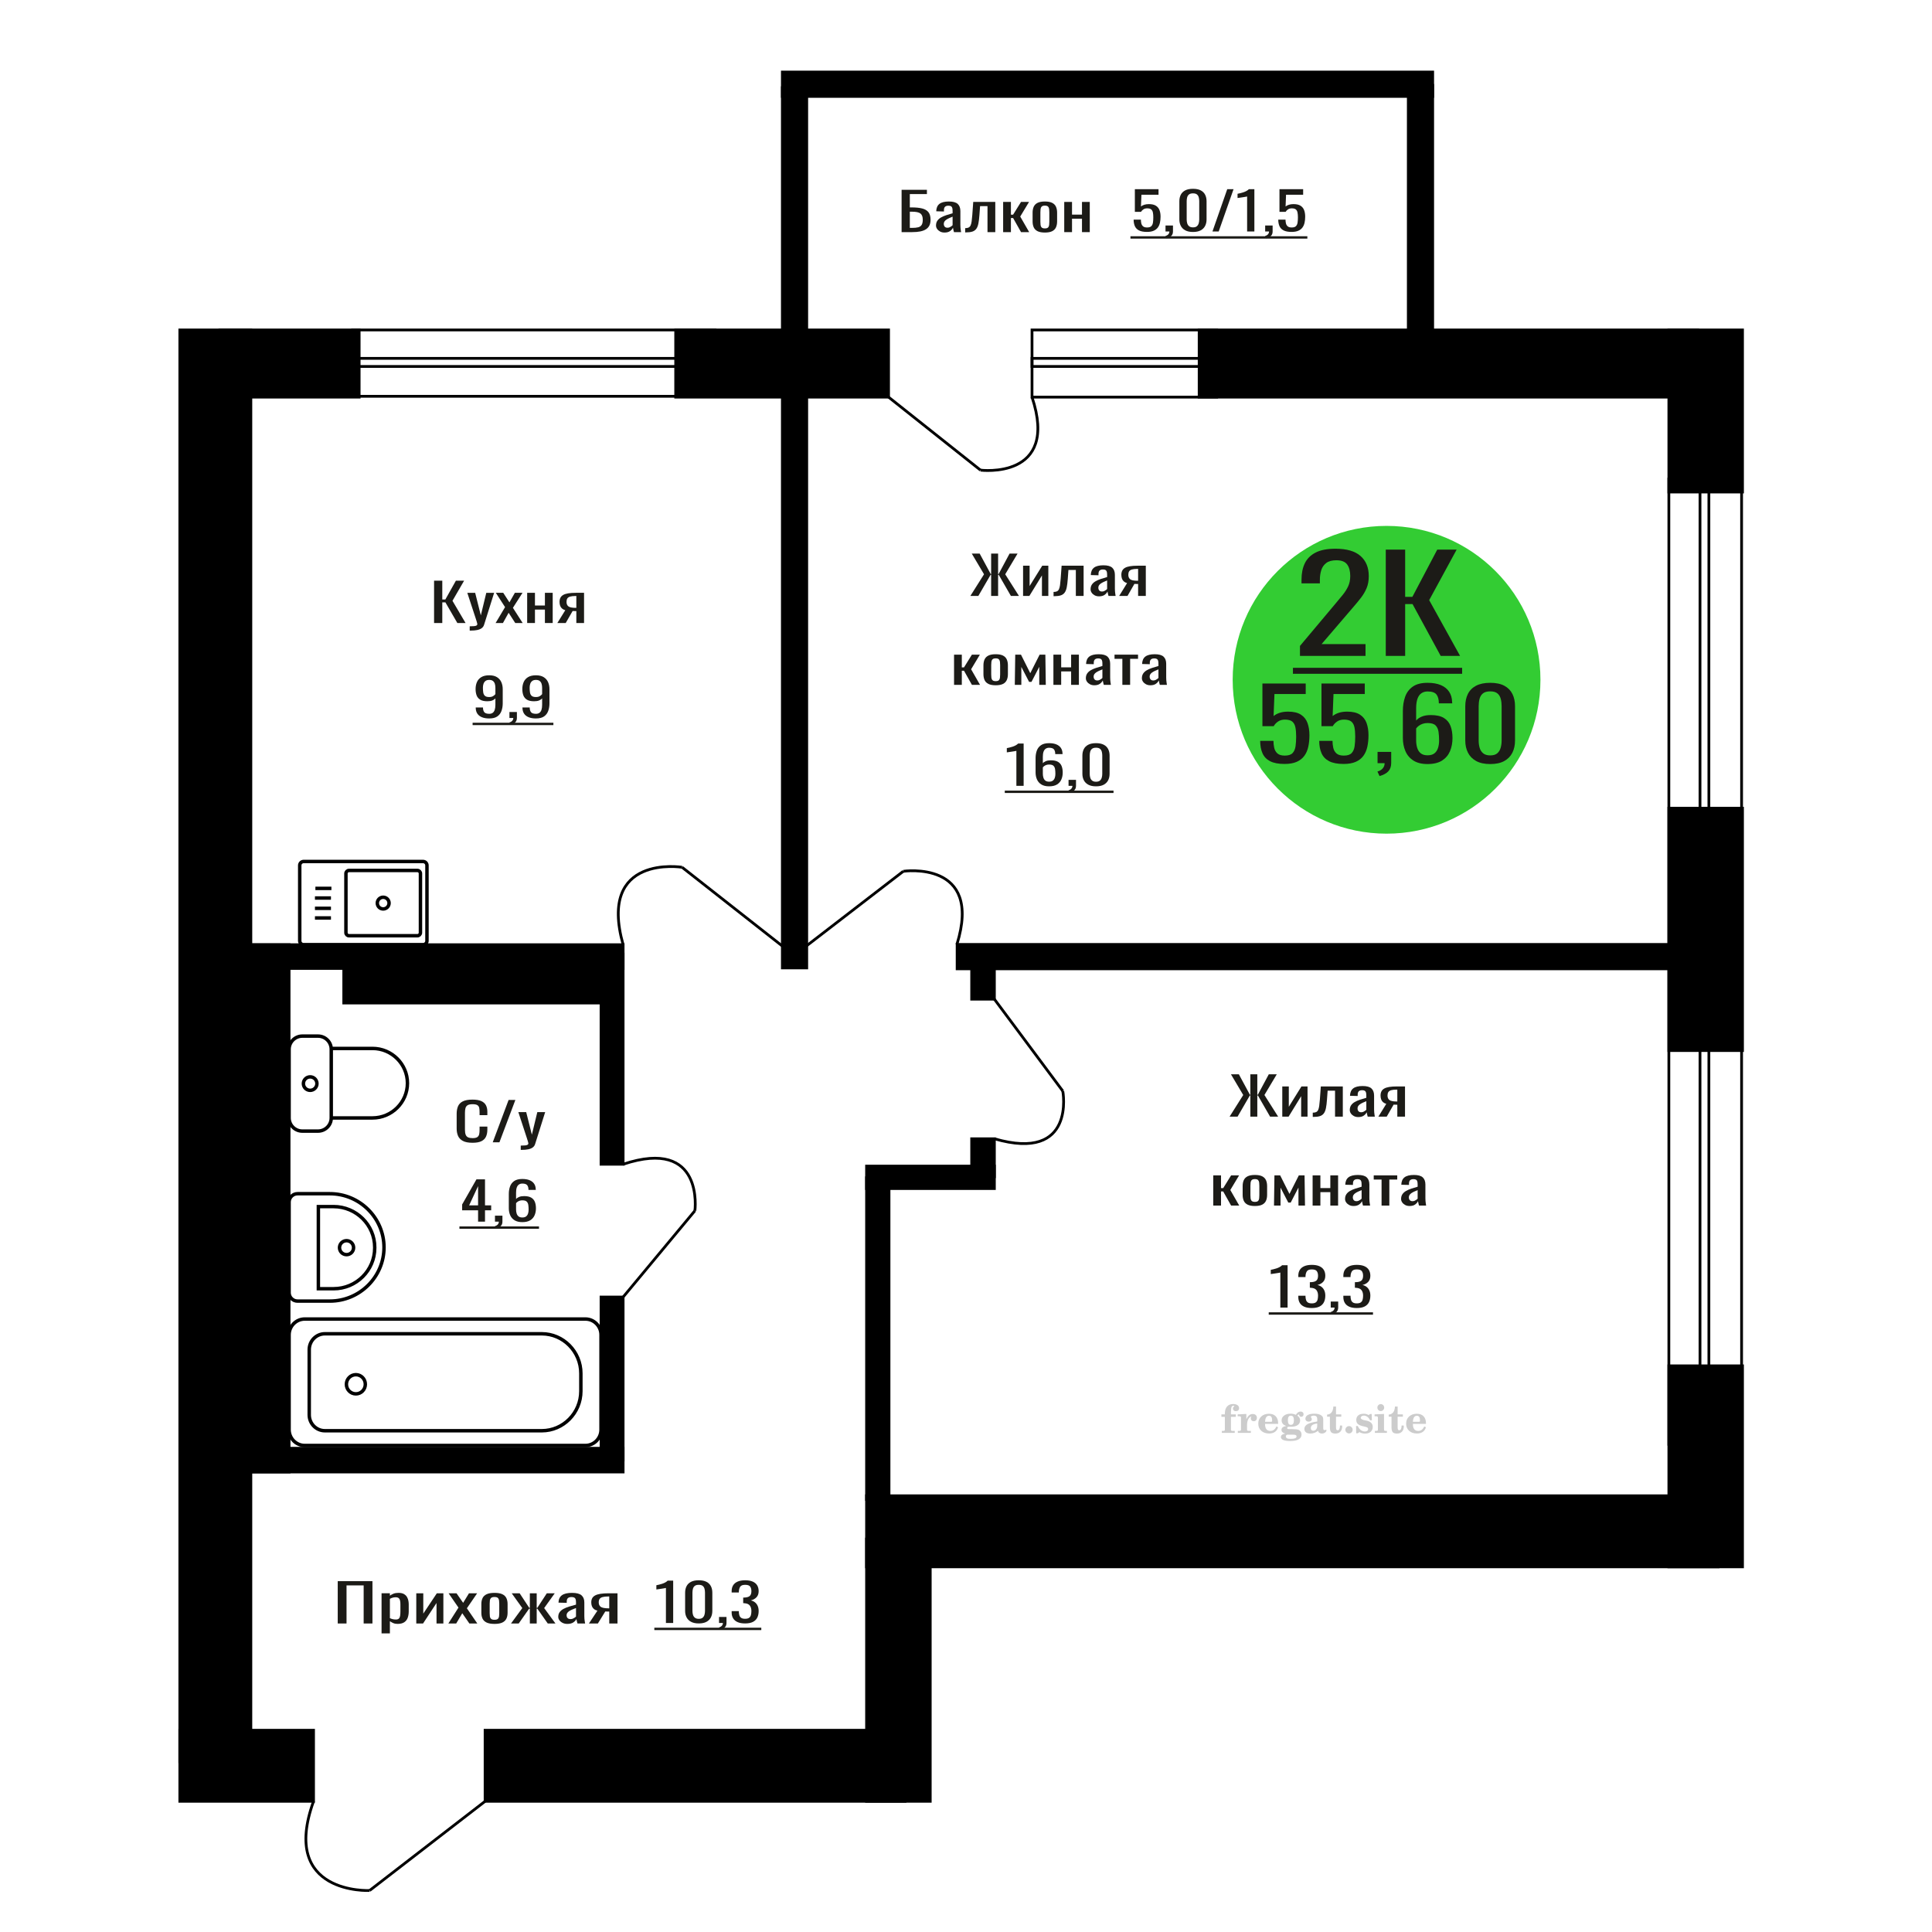 <?xml version="1.0" encoding="UTF-8"?>
<!DOCTYPE svg PUBLIC "-//W3C//DTD SVG 1.1//EN" "http://www.w3.org/Graphics/SVG/1.1/DTD/svg11.dtd">
<!-- Creator: CorelDRAW 2019 -->
<svg xmlns="http://www.w3.org/2000/svg" xml:space="preserve" width="140mm" height="140mm" version="1.1" style="shape-rendering:geometricPrecision; text-rendering:geometricPrecision; image-rendering:optimizeQuality; fill-rule:evenodd; clip-rule:evenodd"
viewBox="0 0 14000 14000"
 xmlns:xlink="http://www.w3.org/1999/xlink">
 <defs>
  <style type="text/css">
   <![CDATA[
    .str0 {stroke:black;stroke-width:25;stroke-miterlimit:22.926}
    .str2 {stroke:black;stroke-width:25.01;stroke-miterlimit:22.926}
    .str1 {stroke:black;stroke-width:20;stroke-miterlimit:22.926}
    .fil1 {fill:none}
    .fil5 {fill:black}
    .fil4 {fill:#1C1B17}
    .fil3 {fill:#33CC33}
    .fil0 {fill:#1C1B17;fill-rule:nonzero}
    .fil2 {fill:#CCCCCC;fill-rule:nonzero}
   ]]>
  </style>
 </defs>
 <g id="Слой_x0020_1">
  <polygon class="fil0" points="2447.34,11764.39 2447.34,11457.68 2698.92,11457.68 2698.92,11764.39 2635.19,11764.39 2635.19,11488.35 2511.09,11488.35 2511.09,11764.39 "/>
  <path id="1" class="fil0" d="M2764.93 11836.33l0 -290.8 60.35 0 0 17.42c7.15,-5.56 15.79,-10.35 25.95,-14.39 10.16,-4.04 22.18,-6.06 36.09,-6.06 16.92,0 30.38,2.97 40.34,8.9 9.97,5.93 17.39,13.38 22.27,22.34 4.9,8.96 8.09,18.05 9.6,27.26 1.5,9.22 2.26,17.1 2.26,23.67l0 53.01c0,15.4 -2.26,29.98 -6.78,43.73 -4.51,13.76 -12.69,24.87 -24.53,33.32 -11.85,8.46 -28.49,12.69 -49.92,12.69 -11.67,0 -22,-1.96 -31.03,-5.87 -9.01,-3.91 -17.1,-8.39 -24.25,-13.44l0 88.22 -60.35 0zm103.79 -100.72c10.53,0 18.05,-2.58 22.55,-7.76 4.51,-5.17 7.34,-12.18 8.46,-21.01 1.13,-8.84 1.7,-18.56 1.7,-29.16l0 -53.01c0,-9.09 -0.75,-17.48 -2.25,-25.18 -1.51,-7.7 -4.71,-13.82 -9.59,-18.37 -4.89,-4.54 -12.61,-6.81 -23.14,-6.81 -7.89,0 -15.42,1.13 -22.55,3.41 -7.15,2.27 -13.35,4.92 -18.62,7.95l0 140.1c5.64,2.77 12.03,5.11 19.18,7 7.14,1.9 15.23,2.84 24.26,2.84z"/>
  <polygon id="2" class="fil0" points="3016.51,11764.39 3016.51,11545.53 3067.28,11545.53 3067.28,11692.83 3165.42,11545.53 3212.8,11545.53 3212.8,11764.39 3163.17,11764.39 3163.17,11615.96 3065.58,11764.39 "/>
  <polygon id="3" class="fil0" points="3248.9,11764.39 3322.22,11649.28 3250.58,11545.53 3308.13,11545.53 3356.07,11614.82 3398.37,11545.53 3457.6,11545.53 3383.15,11654.2 3458.73,11764.39 3401.19,11764.39 3349.87,11690.17 3305.86,11764.39 "/>
  <path id="4" class="fil0" d="M3583.38 11767.42c-24.06,0 -43.06,-3.28 -56.97,-9.85 -13.91,-6.56 -23.79,-15.9 -29.61,-28.02 -5.83,-12.11 -8.75,-26.38 -8.75,-42.78l0 -63.62c0,-16.4 2.92,-30.67 8.75,-42.78 5.82,-12.12 15.7,-21.46 29.61,-28.02 13.91,-6.57 32.91,-9.85 56.97,-9.85 24.07,0 42.96,3.28 56.69,9.85 13.72,6.56 23.5,15.9 29.34,28.02 5.82,12.11 8.74,26.38 8.74,42.78l0 63.62c0,16.4 -2.92,30.67 -8.74,42.78 -5.84,12.12 -15.62,21.46 -29.34,28.02 -13.73,6.57 -32.62,9.85 -56.69,9.85zm0 -29.91c11.66,0 19.84,-2.28 24.53,-6.82 4.71,-4.54 7.52,-10.54 8.46,-17.99 0.94,-7.44 1.42,-15.2 1.42,-23.28l0 -68.54c0,-8.33 -0.48,-16.15 -1.42,-23.47 -0.94,-7.33 -3.75,-13.32 -8.46,-17.99 -4.69,-4.67 -12.87,-7.01 -24.53,-7.01 -11.65,0 -19.94,2.34 -24.82,7.01 -4.89,4.67 -7.81,10.66 -8.75,17.99 -0.93,7.32 -1.4,15.14 -1.4,23.47l0 68.54c0,8.08 0.47,15.84 1.4,23.28 0.94,7.45 3.86,13.45 8.75,17.99 4.88,4.54 13.17,6.82 24.82,6.82z"/>
  <polygon id="5" class="fil0" points="3702.95,11764.39 3784.75,11652.69 3708.03,11545.53 3765.57,11545.53 3834.95,11650.8 3839.47,11650.8 3839.47,11545.53 3889.1,11545.53 3889.1,11650.8 3893.62,11650.8 3962.43,11545.53 4019.97,11545.53 3943.25,11652.69 4025.04,11764.39 3969.21,11764.39 3893.62,11656.85 3889.1,11656.85 3889.1,11764.39 3839.47,11764.39 3839.47,11656.85 3834.39,11656.85 3758.8,11764.39 "/>
  <path id="6" class="fil0" d="M4110.78 11767.42c-12.79,0 -24.07,-2.46 -33.84,-7.38 -9.79,-4.93 -17.49,-11.24 -23.14,-18.94 -5.63,-7.7 -8.46,-15.84 -8.46,-24.42 0,-13.63 3.4,-25.12 10.16,-34.46 6.77,-9.34 16.08,-17.23 27.92,-23.66 11.84,-6.44 25.58,-12.06 41.17,-16.85 15.62,-4.8 32.06,-9.47 49.37,-14.01l0 -15.53c0,-8.83 -0.76,-16.15 -2.26,-21.96 -1.51,-5.8 -4.61,-10.16 -9.31,-13.06 -4.7,-2.91 -11.76,-4.36 -21.16,-4.36 -8.26,0 -14.94,1.27 -20.02,3.79 -5.08,2.52 -8.74,6.12 -10.99,10.79 -2.27,4.67 -3.38,10.16 -3.38,16.47l0 10.98 -59.8 -1.51c0.75,-24.23 9.03,-42.09 24.82,-53.58 15.79,-11.49 40.24,-17.23 73.32,-17.23 32.34,0 55.28,5.93 68.82,17.8 13.55,11.86 20.31,29.03 20.31,51.49l0 99.97c0,6.81 0.28,13.38 0.85,19.69 0.56,6.31 1.31,12.18 2.25,17.6 0.94,5.43 1.79,10.54 2.55,15.34l-55.29 0c-1.13,-4.04 -2.53,-9.15 -4.23,-15.34 -1.7,-6.18 -2.92,-11.8 -3.66,-16.85 -3.77,8.59 -11,16.6 -21.72,24.05 -10.71,7.45 -25.48,11.17 -44.28,11.17zm23.69 -34.84c6.02,0 11.66,-1.13 16.92,-3.4 5.26,-2.28 9.97,-4.86 14.11,-7.77 4.13,-2.9 6.96,-5.23 8.46,-7l0 -62.1c-9.41,3.53 -18.25,7.07 -26.51,10.6 -8.27,3.54 -15.51,7.26 -21.72,11.17 -6.2,3.91 -11.1,8.33 -14.66,13.25 -3.58,4.93 -5.37,10.54 -5.37,16.85 0,8.84 2.45,15.78 7.33,20.83 4.89,5.05 12.04,7.57 21.44,7.57z"/>
  <path id="7" class="fil0" d="M4267.59 11764.39l61.48 -92.77c-10.53,-2.78 -19.08,-6.94 -25.67,-12.49 -6.58,-5.56 -11.38,-12.37 -14.37,-20.45 -3.01,-8.08 -4.52,-17.17 -4.52,-27.26 0,-11.62 2.25,-21.59 6.76,-29.92 4.52,-8.33 11.67,-15.14 21.44,-20.45 9.77,-5.3 22.75,-9.21 38.93,-11.73 16.16,-2.53 36.09,-3.79 59.78,-3.79l63.18 0 0 218.86 -59.8 0 0 -86.33c-6,0 -11.08,-0.07 -15.23,-0.19 -4.14,-0.13 -8.65,-0.32 -13.54,-0.57l-53.58 87.09 -64.86 0zm140.45 -109.81c0.76,0 1.98,0 3.66,0 1.7,0 2.73,0 3.1,0l0 -85.95c-0.37,0 -1.4,0 -3.1,0 -1.68,0 -2.73,0 -3.1,0 -17.68,0 -31.68,1.45 -42.02,4.35 -10.34,2.91 -17.58,7.45 -21.72,13.63 -4.14,6.19 -6.2,14.46 -6.2,24.81 0,14.38 4.78,25.11 14.38,32.18 9.59,7.07 27.93,10.73 55,10.98z"/>
  <path class="fil1 str0" d="M3065.7 6242.67l-865.52 0c-15.53,0 -28.23,12.67 -28.23,28.15l0 546.75c0,15.48 12.7,28.14 28.23,28.14l865.52 0c15.53,0 28.24,-12.66 28.24,-28.14l0 -546.75c0,-15.48 -12.71,-28.15 -28.24,-28.15zm-41.15 64.95l-495.63 0c-12.19,0 -22.15,9.93 -22.15,22.07l0 429c0,12.14 9.96,22.08 22.15,22.08l495.63 0c12.18,0 22.15,-9.94 22.15,-22.08l0 -429c0,-12.14 -9.97,-22.07 -22.15,-22.07zm-247.82 194.14c-23.51,0 -42.58,18.99 -42.58,42.43 0,23.44 19.07,42.44 42.58,42.44 23.52,0 42.58,-19 42.58,-42.44 0,-23.44 -19.06,-42.43 -42.58,-42.43zm-375.22 -64.25l-116.06 0m112.84 69.82l-116.07 0m116.07 74.82l-116.07 0m116.07 69.82l-116.07 0"/>
  <path class="fil2" d="M8850.75 10266.91l0 -17.78 25.02 0 0 -5.65c0,-21.97 5.22,-38.99 15.71,-51.17 10.49,-12.19 25.21,-18.26 44.12,-18.26 13.27,0 23.76,2.73 31.52,8.14 7.76,5.41 11.66,12.7 11.66,21.87 0,6.82 -2.07,12.19 -6.21,16.09 -4.14,3.9 -9.87,5.83 -17.26,5.83 -6.07,0 -11.01,-1.78 -14.82,-5.36 -3.81,-3.57 -5.73,-8.18 -5.73,-13.78 0,-5.88 2.63,-11.1 7.95,-15.71 1.08,-1.08 1.64,-1.79 1.64,-2.07 0,-0.99 -0.47,-1.74 -1.36,-2.16 -0.94,-0.47 -2.45,-0.71 -4.57,-0.71 -7,0 -11.85,3.58 -14.53,10.68 -2.73,7.1 -4.09,21.54 -4.09,43.32l0 8.94 35.51 0 0 17.78 -35.51 0 0 91.43c0,4.14 0.84,6.97 2.59,8.47 1.74,1.51 5.08,2.26 10.01,2.26l15.06 0 0 14.11 -93.7 0 0 -14.11 12.37 -0.28c3.76,-0.19 6.3,-0.99 7.67,-2.5 1.31,-1.45 1.97,-4.09 1.97,-7.95l0 -91.43 -25.02 0z"/>
  <path id="1" class="fil2" d="M8969.75 10383.18l0 -14.11 13.22 -0.28c3.86,-0.29 6.44,-1.13 7.71,-2.54 1.27,-1.41 1.93,-4.05 1.93,-7.91l0 -84.47c0,-4.52 -0.99,-7.53 -3.01,-8.99 -2.02,-1.46 -6.21,-2.21 -12.56,-2.21 -0.84,0 -2.21,0.05 -4.09,0.14 -1.88,0.1 -3.29,0.14 -4.33,0.14l0 -13.82 62.89 -3.11 0 38.85c5.55,-12.74 12.14,-22.39 19.9,-28.88 7.71,-6.44 16.41,-9.69 26.15,-9.69 9.03,0 16.37,2.54 22.01,7.58 5.65,5.08 8.47,11.52 8.47,19.42 0,7.72 -2.07,13.88 -6.26,18.53 -4.18,4.66 -9.69,6.97 -16.51,6.97 -6.35,0 -11.52,-2.03 -15.52,-6.12 -4,-4.09 -6.02,-9.41 -6.02,-15.94 0,-2.59 0.42,-4.94 1.27,-7.15 0.8,-2.21 2.12,-4.33 3.86,-6.35 -10.49,3.38 -18.44,10.67 -23.94,21.77 -5.51,11.11 -8.28,25.59 -8.28,43.42l0 29.91c0,3.86 0.66,6.5 1.97,7.95 1.37,1.51 3.91,2.31 7.67,2.5l18.02 0.28 0 14.11 -94.55 0z"/>
  <path id="2" class="fil2" d="M9249.2 10336.61l12.42 5.93c-4.42,14.77 -12.14,26.01 -23.19,33.68 -11.1,7.67 -25.17,11.48 -42.24,11.48 -23.43,0 -42.29,-6.59 -56.68,-19.71 -14.35,-13.13 -21.54,-30.34 -21.54,-51.65 0,-21.26 7.15,-38.57 21.4,-51.83 14.3,-13.27 32.97,-19.9 56.02,-19.9 21.02,0 37.35,6.07 49.01,18.25 11.67,12.14 17.5,29.21 17.5,51.13l0 3.71 -94.83 0 0 1.93c0,16.33 3.3,28.65 9.83,36.97 6.59,8.33 16.37,12.47 29.31,12.47 9.45,0 17.78,-2.73 24.93,-8.19 7.19,-5.45 13.21,-13.54 18.06,-24.27zm-82.13 -33.58l43.37 0c2.96,0 5.03,-0.66 6.21,-1.93 1.18,-1.27 1.79,-3.62 1.79,-7.05 0,-12.14 -1.84,-20.98 -5.46,-26.49 -3.62,-5.5 -9.31,-8.27 -17.12,-8.27 -8.98,0 -15.85,3.62 -20.6,10.81 -4.71,7.25 -7.43,18.21 -8.19,32.93z"/>
  <path id="3" class="fil2" d="M9313.73 10388.31c-9.12,-2.31 -15.99,-5.69 -20.65,-10.26 -4.65,-4.56 -6.96,-10.16 -6.96,-16.88 0,-7.43 3.06,-13.55 9.22,-18.39 6.16,-4.8 15.05,-8.09 26.62,-9.84 -11.38,-3.05 -20.03,-8.04 -26.01,-15.05 -5.97,-6.96 -8.98,-15.47 -8.98,-25.49 0,-14.3 6.07,-25.97 18.2,-34.9 12.14,-8.99 27.99,-13.45 47.56,-13.45 6.91,0 13.4,0.7 19.56,2.07 6.17,1.36 12.14,3.43 17.92,6.16l4.85 -7.01c3.76,-5.36 8.28,-9.46 13.5,-12.37 5.22,-2.92 10.68,-4.38 16.37,-4.38 6.25,0 11.33,1.79 15.28,5.37 3.96,3.62 5.93,8.23 5.93,13.82 0,5.51 -1.5,10.02 -4.56,13.46 -3.01,3.43 -6.96,5.17 -11.81,5.17 -3.34,0 -6.16,-0.7 -8.56,-2.12 -2.4,-1.45 -4.33,-3.62 -5.78,-6.53 -0.57,-1.13 -0.9,-2.5 -1.09,-4.14 -0.28,-2.31 -1.27,-3.48 -2.91,-3.58 -1.65,0 -3.48,0.8 -5.51,2.4 -2.02,1.6 -3.66,3.62 -4.93,6.07 6.96,4.8 12.04,9.92 15.24,15.43 3.19,5.55 4.79,11.9 4.79,19.05 0,14.34 -5.83,25.58 -17.45,33.72 -11.62,8.14 -27.75,12.23 -48.4,12.23 -1.74,0 -4.18,-0.09 -7.34,-0.28 -3.1,-0.19 -5.36,-0.28 -6.72,-0.28 -4.33,0 -7.72,0.8 -10.11,2.44 -2.45,1.6 -3.67,3.81 -3.67,6.64 0,3.24 1.08,5.5 3.24,6.77 2.17,1.27 5.93,1.93 11.34,1.93l20.46 0c10.72,0 20.08,0.33 28.03,1.03 8,0.71 13.45,1.6 16.51,2.68 7.72,2.78 13.74,7.34 18.06,13.78 4.33,6.45 6.5,13.88 6.5,22.3 0,14.86 -7.06,26.29 -21.17,34.29 -14.11,8 -34.34,11.99 -60.73,11.99 -22.43,0 -39.32,-2.44 -50.65,-7.29 -11.34,-4.89 -17.03,-12.13 -17.03,-21.77 0,-6.35 2.77,-11.62 8.28,-15.9 5.5,-4.28 13.36,-7.25 23.56,-8.89zm13.88 7.85c-3.58,1.46 -6.12,3.15 -7.62,5.04 -1.51,1.88 -2.26,4.32 -2.26,7.38 0,6.16 2.68,10.72 8,13.64 5.31,2.96 13.59,4.42 24.83,4.42 15.24,0 26.53,-1.41 33.82,-4.18 7.29,-2.83 10.96,-7.15 10.96,-13.08 0,-4.66 -1.97,-8.04 -5.93,-10.11 -3.95,-2.07 -10.72,-3.11 -20.32,-3.11l-41.48 0zm4.8 -104.51c0,11.61 1.74,20.08 5.22,25.4 3.53,5.31 8.98,7.99 16.46,7.99 7.53,0 13.08,-2.68 16.7,-8.09 3.57,-5.36 5.36,-13.78 5.36,-25.3 0,-11.29 -1.79,-19.66 -5.36,-25.07 -3.62,-5.41 -9.17,-8.14 -16.7,-8.14 -7.48,0 -12.93,2.73 -16.46,8.14 -3.48,5.41 -5.22,13.78 -5.22,25.07z"/>
  <path id="4" class="fil2" d="M9544.97 10314.88c-16.7,2.68 -28.6,6.63 -35.66,11.86 -7.1,5.22 -10.63,12.55 -10.63,22.06 0,5.78 1.6,10.34 4.75,13.78 3.15,3.38 7.43,5.08 12.75,5.08 8.7,0 15.71,-3.25 20.93,-9.74 5.22,-6.49 7.86,-15.38 7.86,-26.67l0 -16.37zm43.74 35.75c0,4.52 0.8,7.71 2.4,9.64 1.6,1.93 4.23,2.87 7.81,2.87 1.64,0 3.52,-0.47 5.64,-1.46 2.12,-0.94 3.43,-1.41 4,-1.41 1.08,0 1.97,0.33 2.63,1.08 0.61,0.76 0.94,1.79 0.94,3.2 0,5.88 -3.34,11.25 -10.06,16.14 -6.73,4.84 -14.77,7.29 -24.13,7.29 -7.01,0 -12.98,-1.84 -17.92,-5.55 -4.99,-3.72 -7.9,-8.52 -8.85,-14.35 -7.71,6.3 -16.46,11.2 -26.24,14.68 -9.79,3.48 -19.85,5.22 -30.25,5.22 -13.5,0 -23.99,-2.92 -31.42,-8.8 -7.43,-5.88 -11.14,-14.16 -11.14,-24.83 0,-14.21 7.47,-25.64 22.38,-34.2 14.92,-8.61 38.53,-15.05 70.75,-19.38l0 -15.33c0,-9.93 -1.98,-16.94 -5.93,-21.07 -3.95,-4.14 -10.53,-6.21 -19.71,-6.21 -5.97,0 -11,0.98 -15.05,2.96 -4.09,1.98 -6.16,4.28 -6.16,6.82 0,0.66 1.22,2.54 3.67,5.69 2.44,3.11 3.67,6.59 3.67,10.49 0,5.32 -2.07,9.6 -6.26,12.89 -4.18,3.24 -9.64,4.89 -16.32,4.89 -6.82,0 -12.47,-1.97 -16.98,-5.93 -4.47,-3.95 -6.73,-8.89 -6.73,-14.86 0,-11.76 5.65,-20.88 16.94,-27.37 11.33,-6.45 27.28,-9.69 47.97,-9.69 11.57,0 21.73,1.17 30.53,3.52 8.75,2.31 15.99,5.79 21.68,10.35 4.52,3.53 7.67,7.48 9.46,11.95 1.79,4.42 2.68,11.24 2.68,20.41l0 60.35z"/>
  <path id="5" class="fil2" d="M9725.45 10329.84c0,0.66 0.09,1.65 0.24,2.96 0.14,1.32 0.18,2.31 0.18,2.97 0,16.51 -4.37,29.39 -13.12,38.66 -8.8,9.22 -20.98,13.83 -36.55,13.83 -14.2,0 -24.32,-3.34 -30.29,-10.07 -5.97,-6.68 -8.94,-18.48 -8.94,-35.41l0 -77 -20.32 0 0 -15.15c13.97,-0.89 24.84,-6.35 32.55,-16.27 7.72,-9.93 11.95,-23.95 12.7,-41.96l19.38 0 0 56.73 38.1 0 0 16.65 -38.1 0 0 74.78c0,9.55 0.9,15.9 2.64,19.01 1.74,3.15 4.79,4.7 9.22,4.7 5.41,0 9.5,-2.87 12.32,-8.56 2.77,-5.69 4.33,-14.3 4.61,-25.87l15.38 0z"/>
  <path id="6" class="fil2" d="M9775.36 10334.07c7.15,0 13.35,2.59 18.58,7.81 5.22,5.18 7.85,11.38 7.85,18.63 0,7.29 -2.59,13.54 -7.81,18.77 -5.17,5.22 -11.38,7.85 -18.62,7.85 -7.2,0 -13.36,-2.63 -18.54,-7.85 -5.22,-5.23 -7.8,-11.48 -7.8,-18.77 0,-7.15 2.63,-13.36 7.85,-18.58 5.22,-5.22 11.38,-7.86 18.49,-7.86z"/>
  <path id="7" class="fil2" d="M9826.63 10333.51l12.18 0c5.79,12.79 13.12,22.58 22.01,29.35 8.94,6.77 18.87,10.16 29.87,10.16 7.2,0 12.89,-1.6 17.08,-4.75 4.23,-3.2 6.35,-7.43 6.35,-12.79 0,-4.8 -1.84,-8.47 -5.55,-11.06 -3.72,-2.59 -11.62,-5.13 -23.76,-7.62 -20.84,-4 -35.51,-9.64 -44.02,-16.84 -8.52,-7.19 -12.75,-17.26 -12.75,-30.19 0,-14.35 4.75,-25.45 14.25,-33.31 9.5,-7.9 23,-11.85 40.45,-11.85 6.49,0 12.7,0.8 18.49,2.45 5.83,1.64 11.15,3.99 15.94,7.1l11.06 -7.57 11.61 0 1.37 45.15 -13.27 0c-4.93,-10.58 -11.33,-18.91 -19.14,-24.88 -7.81,-5.98 -16.18,-8.99 -25.16,-8.99 -6.82,0 -12.37,1.51 -16.65,4.57 -4.33,3.05 -6.5,6.86 -6.5,11.47 0,8.75 11.15,15.1 33.4,19.05 2.68,0.47 4.75,0.85 6.21,1.13 15.71,2.92 27.56,8.23 35.46,15.95 7.91,7.71 11.86,17.73 11.86,30.01 0,14.81 -4.99,26.53 -14.96,35.18 -9.97,8.7 -23.57,13.03 -40.83,13.03 -7.71,0 -15.05,-0.89 -21.92,-2.73 -6.91,-1.83 -13.12,-4.47 -18.76,-7.95l-12.14 8.42 -11.34 0 -0.84 -52.49z"/>
  <path id="8" class="fil2" d="M9980.95 10199.74c0,-7.01 2.4,-12.94 7.25,-17.78 4.84,-4.89 10.67,-7.34 17.59,-7.34 6.63,0 12.37,2.45 17.26,7.38 4.85,4.94 7.29,10.82 7.29,17.74 0,6.91 -2.4,12.84 -7.24,17.87 -4.85,5.03 -10.59,7.53 -17.31,7.53 -6.92,0 -12.75,-2.45 -17.59,-7.39 -4.85,-4.94 -7.25,-10.91 -7.25,-18.01zm48.26 158.56c0,3.95 0.66,6.68 1.93,8.09 1.32,1.41 3.91,2.21 7.76,2.4l11.2 0.28 0 14.11 -87.21 0 0 -14.11 12.28 -0.28c3.81,-0.19 6.39,-0.99 7.71,-2.5 1.37,-1.45 2.02,-4.14 2.02,-7.99l0 -84.48c0,-4.47 -0.98,-7.48 -3.01,-8.94 -2.02,-1.46 -6.16,-2.21 -12.41,-2.21 -0.85,0 -2.17,0.05 -4.1,0.14 -1.88,0.1 -3.34,0.14 -4.46,0.14l0 -13.82 68.29 -3.11 0 112.28z"/>
  <path id="9" class="fil2" d="M10171.92 10329.84c0,0.66 0.09,1.65 0.24,2.96 0.14,1.32 0.18,2.31 0.18,2.97 0,16.51 -4.37,29.39 -13.12,38.66 -8.8,9.22 -20.98,13.83 -36.55,13.83 -14.2,0 -24.32,-3.34 -30.29,-10.07 -5.97,-6.68 -8.94,-18.48 -8.94,-35.41l0 -77 -20.32 0 0 -15.15c13.97,-0.89 24.84,-6.35 32.55,-16.27 7.72,-9.93 11.95,-23.95 12.7,-41.96l19.38 0 0 56.73 38.1 0 0 16.65 -38.1 0 0 74.78c0,9.55 0.9,15.9 2.64,19.01 1.74,3.15 4.79,4.7 9.22,4.7 5.41,0 9.5,-2.87 12.32,-8.56 2.77,-5.69 4.33,-14.3 4.61,-25.87l15.38 0z"/>
  <path id="10" class="fil2" d="M10320.51 10336.61l12.42 5.93c-4.42,14.77 -12.14,26.01 -23.19,33.68 -11.1,7.67 -25.17,11.48 -42.24,11.48 -23.43,0 -42.29,-6.59 -56.68,-19.71 -14.35,-13.13 -21.54,-30.34 -21.54,-51.65 0,-21.26 7.15,-38.57 21.4,-51.83 14.3,-13.27 32.97,-19.9 56.02,-19.9 21.02,0 37.35,6.07 49.01,18.25 11.67,12.14 17.5,29.21 17.5,51.13l0 3.71 -94.83 0 0 1.93c0,16.33 3.3,28.65 9.83,36.97 6.59,8.33 16.37,12.47 29.31,12.47 9.45,0 17.78,-2.73 24.93,-8.19 7.19,-5.45 13.21,-13.54 18.06,-24.27zm-82.13 -33.58l43.37 0c2.96,0 5.03,-0.66 6.21,-1.93 1.18,-1.27 1.79,-3.62 1.79,-7.05 0,-12.14 -1.84,-20.98 -5.46,-26.49 -3.62,-5.5 -9.31,-8.27 -17.12,-8.27 -8.98,0 -15.85,3.62 -20.6,10.81 -4.71,7.25 -7.43,18.21 -8.19,32.93z"/>
  <circle class="fil3" cx="10047.52" cy="4925.95" r="1115.08"/>
  <path class="fil0" d="M9307.97 5535.91c-43.75,0 -78.52,-6.65 -104.29,-19.95 -25.77,-13.31 -44.21,-32.55 -55.3,-57.74 -11.09,-25.18 -16.62,-55.11 -16.62,-89.8l96.19 0c0,17.11 1.81,33.85 5.4,50.25 3.6,16.39 11.24,29.93 22.92,40.62 11.7,10.69 29.52,16.04 53.5,16.04 26.38,0 45.25,-6.06 56.64,-18.17 11.39,-12.12 18.58,-28.51 21.58,-49.18 2.99,-20.67 4.5,-44.07 4.5,-70.21 0,-26.13 -1.81,-48.34 -5.4,-66.64 -3.6,-18.29 -11.09,-32.31 -22.47,-42.05 -11.39,-9.74 -29.38,-14.61 -53.95,-14.61 -19.78,0 -36.56,4.87 -50.35,14.61 -13.79,9.74 -23.98,20.79 -30.56,33.14l-81.82 0 0 -309.32 313.77 0 0 76.26 -226.57 0 -6.29 159.65c12,-9.98 26.83,-17.82 44.5,-23.52 17.69,-5.7 37.92,-8.55 60.69,-8.55 39.56,0 70.58,7.36 93.06,22.09 22.48,14.73 38.36,34.93 47.64,60.59 9.3,25.65 13.94,55.11 13.94,88.37 0,29.46 -2.7,56.9 -8.08,82.33 -5.4,25.42 -14.84,47.51 -28.32,66.28 -13.49,18.77 -31.93,33.38 -55.3,43.83 -23.38,10.46 -53.05,15.68 -89.01,15.68z"/>
  <path id="1" class="fil0" d="M9735.93 5535.91c-43.75,0 -78.51,-6.65 -104.29,-19.95 -25.77,-13.31 -44.21,-32.55 -55.3,-57.74 -11.09,-25.18 -16.62,-55.11 -16.62,-89.8l96.19 0c0,17.11 1.81,33.85 5.4,50.25 3.6,16.39 11.24,29.93 22.92,40.62 11.7,10.69 29.52,16.04 53.5,16.04 26.38,0 45.25,-6.06 56.64,-18.17 11.39,-12.12 18.58,-28.51 21.59,-49.18 2.99,-20.67 4.49,-44.07 4.49,-70.21 0,-26.13 -1.81,-48.34 -5.4,-66.64 -3.6,-18.29 -11.09,-32.31 -22.47,-42.05 -11.39,-9.74 -29.38,-14.61 -53.95,-14.61 -19.78,0 -36.56,4.87 -50.35,14.61 -13.78,9.74 -23.98,20.79 -30.56,33.14l-81.82 0 0 -309.32 313.78 0 0 76.26 -226.57 0 -6.3 159.65c12,-9.98 26.83,-17.82 44.5,-23.52 17.69,-5.7 37.92,-8.55 60.69,-8.55 39.56,0 70.58,7.36 93.06,22.09 22.48,14.73 38.36,34.93 47.65,60.59 9.29,25.65 13.94,55.11 13.94,88.37 0,29.46 -2.7,56.9 -8.09,82.33 -5.4,25.42 -14.84,47.51 -28.32,66.28 -13.49,18.77 -31.93,33.38 -55.3,43.83 -23.38,10.46 -53.05,15.68 -89.01,15.68z"/>
  <path id="2" class="fil0" d="M9996.67 5623.58l-15.29 -32.79c16.19,-4.27 28.93,-11.76 38.21,-22.45 9.3,-10.69 13.94,-23.4 13.94,-38.13l-51.25 0 0 -81.96 98.9 0 0 80.53c0,25.19 -6.89,45.26 -20.68,60.23 -13.79,14.97 -35.07,26.49 -63.83,34.57z"/>
  <path id="3" class="fil0" d="M10344.61 5536.62c-41.96,0 -76.12,-8.43 -102.5,-25.3 -26.37,-16.87 -45.7,-39.67 -57.99,-68.42 -12.28,-28.75 -18.43,-60.7 -18.43,-95.86l0 -194.58c0,-37.53 5.39,-71.75 16.19,-102.63 10.78,-30.88 29.21,-55.59 55.29,-74.12 26.07,-18.53 61.89,-27.8 107.44,-27.8 37.76,0 69.68,5.46 95.75,16.39 26.08,10.93 46.15,26.85 60.24,47.76 14.09,20.9 21.43,46.32 22.02,76.26 0,0.95 0.15,2.25 0.46,3.92 0.3,1.66 0.44,3.2 0.44,4.63l-97.1 0c0,-28.03 -5.68,-49.42 -17.08,-64.15 -11.39,-14.73 -32.97,-22.09 -64.73,-22.09 -17.39,0 -32.37,4.4 -44.95,13.19 -12.59,8.79 -22.04,22.21 -28.33,40.26 -6.3,18.06 -9.44,41.34 -9.44,69.85l0 87.67c9.59,-11.88 23.23,-21.5 40.91,-28.87 17.69,-7.36 39.41,-11.04 65.18,-11.04 40.17,0 71.63,6.88 94.41,20.66 22.78,13.78 38.95,33.15 48.55,58.09 9.59,24.95 14.38,54.29 14.38,88.02 0,34.69 -5.99,66.29 -17.97,94.8 -12,28.51 -31.17,51.19 -57.55,68.06 -26.38,16.87 -61.43,25.3 -105.19,25.3zm0 -63.43c21.58,0 38.36,-4.87 50.34,-14.61 12,-9.74 20.54,-22.69 25.63,-38.84 5.1,-16.16 7.65,-33.74 7.65,-52.75 0,-22.8 -1.35,-43.95 -4.05,-63.43 -2.7,-19.48 -9.74,-35.04 -21.13,-46.68 -11.39,-11.64 -30.87,-17.46 -58.44,-17.46 -13.19,0 -25.17,1.9 -35.97,5.7 -10.78,3.8 -20.08,8.67 -27.86,14.61 -7.8,5.94 -14.09,12.23 -18.89,18.89l0 86.24c0,19.48 2.55,37.53 7.65,54.16 5.09,16.63 13.63,29.82 25.62,39.56 11.98,9.74 28.47,14.61 49.45,14.61z"/>
  <path id="4" class="fil0" d="M10798.64 5536.62c-41.36,0 -75.37,-7.36 -102.05,-22.09 -26.67,-14.73 -46.45,-34.92 -59.34,-60.58 -12.88,-25.66 -19.32,-54.88 -19.32,-87.67l0 -248.74c0,-33.74 6.29,-63.31 18.88,-88.74 12.58,-25.42 32.22,-45.25 58.88,-59.51 26.67,-14.25 61,-21.38 102.95,-21.38 41.96,0 76.12,7.13 102.5,21.38 26.37,14.26 45.85,34.09 58.44,59.51 12.57,25.43 18.87,55 18.87,88.74l0 248.74c0,33.26 -6.43,62.72 -19.33,88.38 -12.89,25.66 -32.52,45.73 -58.88,60.23 -26.38,14.49 -60.25,21.73 -101.6,21.73zm0 -62.72c22.77,0 40,-5.22 51.7,-15.68 11.68,-10.45 19.78,-23.87 24.27,-40.26 4.5,-16.4 6.75,-33.38 6.75,-50.97l0 -250.16c0,-18.53 -2.1,-36 -6.3,-52.39 -4.2,-16.39 -12.13,-29.58 -23.83,-39.56 -11.68,-9.97 -29.21,-14.96 -52.59,-14.96 -23.37,0 -41.06,4.99 -53.04,14.96 -12,9.98 -20.08,23.17 -24.29,39.56 -4.18,16.39 -6.29,33.86 -6.29,52.39l0 250.16c0,17.59 2.25,34.57 6.75,50.97 4.49,16.39 12.88,29.81 25.18,40.26 12.28,10.46 29.52,15.68 51.69,15.68z"/>
  <path class="fil0" d="M9420.06 4752.84l0 -72.24 256.16 -305.12c19.07,-22.82 36.68,-44.05 52.85,-63.69 16.16,-19.65 29.43,-40.4 39.79,-62.26 10.36,-21.86 15.54,-47.05 15.54,-75.57 0,-35.49 -7.46,-63.37 -22.38,-83.65 -14.93,-20.27 -41.04,-30.41 -78.34,-30.41 -31.5,0 -55.96,6.65 -73.37,19.96 -17.4,13.31 -29.42,30.73 -36.05,52.28 -6.64,21.54 -9.96,44.67 -9.96,69.39l0 25.66 -133.04 0 0 -26.61c0,-46.26 8.08,-86.03 24.24,-119.3 16.17,-33.27 42.28,-59.09 78.35,-77.47 36.05,-18.37 83.93,-27.56 143.61,-27.56 81.25,0 141.76,17.58 181.55,52.75 39.79,35.17 59.69,83.81 59.69,145.91 0,32.95 -5.18,61.79 -15.54,86.5 -10.36,24.71 -23.84,47.84 -40.43,69.39 -16.57,21.55 -34.81,43.73 -54.7,66.54l-231.29 269.95 318.33 0 0 85.55 -475.01 0z"/>
  <polygon id="1" class="fil0" points="10041.8,4752.84 10041.8,3982.9 10182.32,3982.9 10182.32,4325.1 10234.54,4325.1 10414.85,3982.9 10555.36,3982.9 10356.4,4348.86 10580.23,4752.84 10439.72,4752.84 10235.79,4377.38 10182.32,4377.38 10182.32,4752.84 "/>
  <polygon id="2" class="fil4" points="9369.08,4839.25 10595.14,4839.25 10595.14,4882.46 9369.08,4882.46 "/>
  <polygon class="fil0" points="3145.43,4514.59 3145.43,4207.89 3204.99,4207.89 3204.99,4344.2 3227.12,4344.2 3303.56,4207.89 3363.1,4207.89 3278.78,4353.67 3373.65,4514.59 3314.09,4514.59 3227.65,4365.03 3204.99,4365.03 3204.99,4514.59 "/>
  <path id="1" class="fil0" d="M3403.69 4569.49l0 -31.05c13.7,0 24.6,-0.44 32.67,-1.32 8.09,-0.88 13.89,-2.53 17.4,-4.92 3.51,-2.4 5.28,-5.75 5.28,-10.04 0,-2.27 -1.24,-7.32 -3.69,-15.14 -2.47,-7.83 -5.1,-16.16 -7.91,-24.99l-61.15 -186.29 56.93 0 41.11 163.57 39.53 -163.57 56.92 0 -72.73 230.97c-3.16,10.6 -8.97,18.99 -17.4,25.18 -8.42,6.18 -19.24,10.66 -32.41,13.44 -13.18,2.77 -29.07,4.16 -47.7,4.16l-6.85 0z"/>
  <polygon id="2" class="fil0" points="3591.33,4514.59 3659.84,4399.48 3592.9,4295.74 3646.66,4295.74 3691.47,4365.03 3731,4295.74 3786.33,4295.74 3716.76,4404.41 3787.39,4514.59 3733.63,4514.59 3685.66,4440.38 3644.56,4514.59 "/>
  <polygon id="3" class="fil0" points="3820.07,4514.59 3820.07,4295.74 3876.46,4295.74 3876.46,4387.75 3948.66,4387.75 3948.66,4295.74 4005.06,4295.74 4005.06,4514.59 3948.66,4514.59 3948.66,4417.28 3876.46,4417.28 3876.46,4514.59 "/>
  <path id="4" class="fil0" d="M4038.8 4514.59l57.45 -92.77c-9.84,-2.77 -17.83,-6.94 -23.99,-12.49 -6.15,-5.56 -10.63,-12.37 -13.44,-20.45 -2.8,-8.08 -4.21,-17.16 -4.21,-27.26 0,-11.61 2.11,-21.58 6.32,-29.91 4.22,-8.33 10.89,-15.15 20.03,-20.45 9.13,-5.3 21.26,-9.21 36.36,-11.74 15.12,-2.52 33.74,-3.78 55.87,-3.78l59.04 0 0 218.85 -55.88 0 0 -86.33c-5.62,0 -10.37,-0.06 -14.22,-0.19 -3.87,-0.13 -8.09,-0.31 -12.65,-0.57l-50.07 87.09 -60.61 0zm131.23 -109.81c0.7,0 1.84,0 3.43,0 1.57,0 2.55,0 2.89,0l0 -85.95c-0.34,0 -1.32,0 -2.89,0 -1.59,0 -2.55,0 -2.9,0 -16.52,0 -29.6,1.45 -39.26,4.36 -9.66,2.9 -16.43,7.44 -20.3,13.63 -3.87,6.18 -5.79,14.45 -5.79,24.8 0,14.39 4.47,25.12 13.43,32.18 8.97,7.07 26.09,10.73 51.39,10.98z"/>
  <path class="fil0" d="M4825.56 11760.6l0 -253.7c-0.33,0.26 -4.01,1.01 -11.06,2.28 -7.05,1.26 -15,2.52 -23.85,3.78 -8.84,1.27 -16.71,2.4 -23.59,3.41 -6.88,1.01 -10.49,1.52 -10.81,1.52l0 -30.68c5.57,-1.01 12.05,-2.39 19.42,-4.16 7.37,-1.77 14.9,-3.91 22.6,-6.44 7.71,-2.52 15.08,-5.68 22.12,-9.46 7.05,-3.79 13.03,-8.21 17.94,-13.26l39.81 0 0 306.71 -52.58 0z"/>
  <path id="1" class="fil0" d="M5063.46 11764.01c-22.61,0 -41.2,-3.91 -55.79,-11.74 -14.58,-7.83 -25.39,-18.55 -32.44,-32.19 -7.04,-13.63 -10.57,-29.15 -10.57,-46.57l0 -132.15c0,-17.92 3.44,-33.64 10.32,-47.14 6.88,-13.51 17.62,-24.04 32.2,-31.62 14.59,-7.57 33.35,-11.36 56.28,-11.36 22.94,0 41.62,3.79 56.04,11.36 14.41,7.58 25.07,18.11 31.95,31.62 6.88,13.5 10.32,29.22 10.32,47.14l0 132.15c0,17.67 -3.52,33.32 -10.57,46.95 -7.05,13.63 -17.78,24.3 -32.19,32 -14.42,7.7 -32.93,11.55 -55.55,11.55zm0 -33.32c12.45,0 21.88,-2.78 28.26,-8.33 6.4,-5.56 10.82,-12.69 13.28,-21.4 2.46,-8.71 3.69,-17.73 3.69,-27.07l0 -132.91c0,-9.84 -1.16,-19.12 -3.44,-27.83 -2.3,-8.71 -6.65,-15.71 -13.03,-21.01 -6.39,-5.3 -15.97,-7.95 -28.76,-7.95 -12.77,0 -22.44,2.65 -29,7.95 -6.55,5.3 -10.98,12.3 -13.26,21.01 -2.3,8.71 -3.44,17.99 -3.44,27.83l0 132.91c0,9.34 1.22,18.36 3.68,27.07 2.46,8.71 7.04,15.84 13.76,21.4 6.71,5.55 16.14,8.33 28.26,8.33z"/>
  <path id="2" class="fil0" d="M5218.29 11810.2l-8.35 -17.41c8.84,-2.28 15.81,-6.25 20.89,-11.93 5.08,-5.68 7.62,-12.43 7.62,-20.26l-28.03 0 0 -43.54 54.08 0 0 42.78c0,13.38 -3.77,24.05 -11.3,32 -7.55,7.95 -19.18,14.07 -34.91,18.36z"/>
  <path id="3" class="fil0" d="M5399.18 11764.01c-21.62,0 -39.65,-3.16 -54.06,-9.47 -14.43,-6.31 -25.24,-15.4 -32.44,-27.26 -7.22,-11.87 -10.82,-25.88 -10.82,-42.03l0 -10.22 52.1 0c0,1 0,2.08 0,3.21 0,1.14 0,2.34 0,3.6 0.33,9.09 1.72,17.29 4.18,24.61 2.45,7.32 6.88,13.13 13.26,17.42 6.4,4.29 15.66,6.44 27.78,6.44 12.78,0 22.45,-2.34 29,-7.01 6.56,-4.67 10.99,-11.29 13.27,-19.88 2.3,-8.58 3.44,-18.42 3.44,-29.53 0,-16.16 -3.84,-29.35 -11.55,-39.57 -7.7,-10.22 -21.21,-15.84 -40.54,-16.85 -0.99,-0.25 -2.22,-0.38 -3.69,-0.38 -1.48,0 -2.71,0 -3.69,0l0 -40.51c0.98,0 2.13,0 3.44,0 1.31,0 2.46,0 3.44,0 18.68,-0.51 32.12,-4.3 40.31,-11.36 8.19,-7.07 12.28,-18.81 12.28,-35.22 0,-13.88 -3.02,-24.99 -9.09,-33.32 -6.06,-8.33 -18.11,-12.49 -36.12,-12.49 -18.03,0 -29.99,4.6 -35.88,13.82 -5.91,9.21 -9.18,21.01 -9.84,35.4 0,1.01 0,2.08 0,3.22 0,1.13 0,2.21 0,3.22l-52.1 0 0 -10.23c0,-16.4 3.6,-30.41 10.82,-42.03 7.2,-11.61 18.09,-20.57 32.68,-26.88 14.58,-6.31 32.69,-9.47 54.32,-9.47 21.95,0 40.13,3.16 54.56,9.47 14.41,6.31 25.22,15.33 32.44,27.07 7.2,11.74 10.81,25.81 10.81,42.22 0,18.43 -5.17,33.2 -15.49,44.3 -10.32,11.11 -24.17,18.68 -41.52,22.72 12.12,2.78 22.35,7.58 30.71,14.39 8.36,6.82 14.82,15.46 19.42,25.94 4.58,10.48 6.88,22.66 6.88,36.54 0,18.17 -3.28,34.01 -9.83,47.52 -6.55,13.5 -17.04,23.98 -31.46,31.43 -14.41,7.44 -33.43,11.17 -57.02,11.17z"/>
  <polygon id="4" class="fil4" points="4741.5,11795.02 5516.66,11795.02 5516.66,11812.23 4741.5,11812.23 "/>
  <path class="fil1 str1" d="M2678.32 13699.29c0,0 -652.14,32.08 -406.3,-646.41"/>
  <line class="fil1 str1" x1="3515.19" y1="13052.88" x2="2678.32" y2= "13699.29" />
  <path class="fil1 str2" d="M2240.81 10252.88l0 -473.06c0,-63.12 50.96,-114.75 113.24,-114.75l1571.95 0c155.71,0 283.11,129.09 283.11,286.88l0 128.8c0,157.79 -127.4,286.88 -283.11,286.88l-1571.95 0c-62.28,0 -113.24,-51.63 -113.24,-114.75zm-145.96 106.86l0 -686.76c0,-63.12 50.96,-114.76 113.24,-114.76l2034.05 0c62.29,0 113.24,51.64 113.24,114.76l0 686.76c0,63.1 -50.95,114.75 -113.24,114.75l-2034.05 0c-62.28,0 -113.24,-51.65 -113.24,-114.75zm415.28 -328.76c0,-38.39 30.71,-69.52 68.61,-69.52 37.88,0 68.61,31.13 68.61,69.52 0,38.4 -30.73,69.53 -68.61,69.53 -37.9,0 -68.61,-31.13 -68.61,-69.53z"/>
  <path class="fil1 str0" d="M2094.85 8710.58l0 657.09c0,33.27 27.43,60.48 60.97,60.48l234.63 0c215.71,0 392.19,-175.05 392.19,-389.02l0 -0.01c0,-213.97 -176.48,-389.02 -392.19,-389.02l-234.63 0c-33.54,0 -60.97,27.21 -60.97,60.48zm212.19 32.9l0 595.07 110.52 0c163.77,0 297.76,-132.91 297.76,-295.36l0 -4.35c0,-162.44 -133.99,-295.36 -297.76,-295.36l-110.52 0zm153.12 297.54c0,27.95 22.84,50.61 51.03,50.61 28.18,0 51.02,-22.66 51.02,-50.61 0,-27.96 -22.84,-50.62 -51.02,-50.62 -28.19,0 -51.03,22.66 -51.03,50.62z"/>
  <path class="fil0" d="M8311.09 1680.55c-23.93,0 -42.93,-3.53 -57.02,-10.6 -14.09,-7.07 -24.17,-17.29 -30.23,-30.67 -6.06,-13.38 -9.09,-29.29 -9.09,-47.71l52.59 0c0,9.08 0.99,17.98 2.95,26.69 1.97,8.71 6.15,15.9 12.54,21.58 6.39,5.68 16.13,8.52 29.24,8.52 14.43,0 24.75,-3.21 30.97,-9.65 6.23,-6.44 10.16,-15.15 11.8,-26.13 1.63,-10.98 2.46,-23.41 2.46,-37.3 0,-13.88 -0.99,-25.68 -2.96,-35.4 -1.96,-9.72 -6.06,-17.16 -12.28,-22.34 -6.23,-5.17 -16.06,-7.76 -29.49,-7.76 -10.82,0 -19.99,2.59 -27.53,7.76 -7.53,5.18 -13.1,11.04 -16.71,17.61l-44.74 0 0 -164.34 171.55 0 0 40.52 -123.86 0 -3.45 84.82c6.56,-5.3 14.67,-9.47 24.33,-12.5 9.67,-3.03 20.73,-4.54 33.18,-4.54 21.63,0 38.59,3.91 50.88,11.74 12.29,7.82 20.97,18.55 26.05,32.18 5.07,13.63 7.62,29.28 7.62,46.95 0,15.65 -1.48,30.23 -4.43,43.74 -2.94,13.5 -8.1,25.24 -15.47,35.21 -7.38,9.97 -17.46,17.74 -30.23,23.29 -12.79,5.55 -29.01,8.33 -48.67,8.33z"/>
  <path id="1" class="fil0" d="M8453.64 1727.12l-8.35 -17.41c8.84,-2.28 15.81,-6.25 20.89,-11.93 5.07,-5.68 7.62,-12.43 7.62,-20.26l-28.03 0 0 -43.54 54.08 0 0 42.78c0,13.38 -3.78,24.05 -11.31,32 -7.54,7.95 -19.17,14.07 -34.9,18.36z"/>
  <path id="2" class="fil0" d="M8644.85 1680.93c-22.61,0 -41.2,-3.91 -55.79,-11.74 -14.58,-7.83 -25.4,-18.55 -32.44,-32.19 -7.04,-13.63 -10.57,-29.15 -10.57,-46.57l0 -132.15c0,-17.92 3.44,-33.64 10.32,-47.14 6.88,-13.51 17.61,-24.04 32.19,-31.62 14.59,-7.57 33.35,-11.36 56.29,-11.36 22.94,0 41.62,3.79 56.04,11.36 14.41,7.58 25.07,18.11 31.95,31.62 6.88,13.5 10.32,29.22 10.32,47.14l0 132.15c0,17.67 -3.52,33.32 -10.57,46.95 -7.05,13.63 -17.79,24.3 -32.19,32 -14.43,7.7 -32.94,11.55 -55.55,11.55zm0 -33.32c12.45,0 21.87,-2.78 28.26,-8.33 6.4,-5.56 10.81,-12.69 13.28,-21.4 2.45,-8.71 3.69,-17.73 3.69,-27.07l0 -132.91c0,-9.84 -1.16,-19.12 -3.44,-27.83 -2.3,-8.71 -6.65,-15.71 -13.04,-21.01 -6.38,-5.3 -15.96,-7.95 -28.75,-7.95 -12.77,0 -22.45,2.65 -29,7.95 -6.56,5.3 -10.98,12.3 -13.27,21.01 -2.3,8.71 -3.44,17.99 -3.44,27.83l0 132.91c0,9.34 1.22,18.36 3.69,27.07 2.45,8.71 7.03,15.84 13.76,21.4 6.71,5.55 16.13,8.33 28.26,8.33z"/>
  <polygon id="3" class="fil0" points="8785.92,1677.52 8893.08,1370.81 8938.78,1370.81 8831.14,1677.52 "/>
  <path id="4" class="fil0" d="M9037.09 1677.52l0 -253.7c-0.33,0.26 -4.01,1.01 -11.06,2.28 -7.05,1.26 -14.99,2.52 -23.85,3.78 -8.84,1.27 -16.7,2.4 -23.58,3.41 -6.88,1.01 -10.49,1.52 -10.82,1.52l0 -30.68c5.57,-1.01 12.05,-2.39 19.42,-4.16 7.38,-1.77 14.9,-3.91 22.6,-6.44 7.71,-2.52 15.09,-5.68 22.12,-9.46 7.05,-3.79 13.04,-8.21 17.94,-13.26l39.82 0 0 306.71 -52.59 0z"/>
  <path id="5" class="fil0" d="M9175.7 1727.12l-8.34 -17.41c8.84,-2.28 15.81,-6.25 20.88,-11.93 5.08,-5.68 7.62,-12.43 7.62,-20.26l-28.02 0 0 -43.54 54.08 0 0 42.78c0,13.38 -3.78,24.05 -11.31,32 -7.54,7.95 -19.17,14.07 -34.91,18.36z"/>
  <path id="6" class="fil0" d="M9359.05 1680.55c-23.93,0 -42.93,-3.53 -57.01,-10.6 -14.1,-7.07 -24.18,-17.29 -30.24,-30.67 -6.06,-13.38 -9.08,-29.29 -9.08,-47.71l52.58 0c0,9.08 0.99,17.98 2.95,26.69 1.97,8.71 6.15,15.9 12.54,21.58 6.39,5.68 16.13,8.52 29.25,8.52 14.42,0 24.74,-3.21 30.96,-9.65 6.23,-6.44 10.16,-15.15 11.8,-26.13 1.63,-10.98 2.46,-23.41 2.46,-37.3 0,-13.88 -0.98,-25.68 -2.96,-35.4 -1.96,-9.72 -6.06,-17.16 -12.28,-22.34 -6.23,-5.17 -16.06,-7.76 -29.49,-7.76 -10.81,0 -19.99,2.59 -27.53,7.76 -7.53,5.18 -13.1,11.04 -16.71,17.61l-44.73 0 0 -164.34 171.54 0 0 40.52 -123.86 0 -3.44 84.82c6.55,-5.3 14.66,-9.47 24.32,-12.5 9.67,-3.03 20.73,-4.54 33.18,-4.54 21.63,0 38.6,3.91 50.88,11.74 12.29,7.82 20.97,18.55 26.05,32.18 5.08,13.63 7.62,29.28 7.62,46.95 0,15.65 -1.48,30.23 -4.43,43.74 -2.94,13.5 -8.1,25.24 -15.47,35.21 -7.37,9.97 -17.46,17.74 -30.23,23.29 -12.79,5.55 -29,8.33 -48.67,8.33z"/>
  <polygon id="7" class="fil4" points="8191.65,1711.94 9473.58,1711.94 9473.58,1729.15 8191.65,1729.15 "/>
  <path class="fil0" d="M7365.1 5694.62l0 -253.7c-0.32,0.26 -4.01,1.01 -11.06,2.28 -7.05,1.26 -14.99,2.52 -23.84,3.78 -8.84,1.27 -16.71,2.4 -23.59,3.41 -6.88,1.01 -10.49,1.52 -10.81,1.52l0 -30.68c5.57,-1.01 12.04,-2.39 19.42,-4.16 7.37,-1.77 14.9,-3.91 22.6,-6.44 7.71,-2.52 15.08,-5.68 22.12,-9.46 7.05,-3.79 13.03,-8.21 17.94,-13.26l39.81 0 0 306.71 -52.59 0z"/>
  <path id="1" class="fil0" d="M7602.02 5698.03c-22.93,0 -41.61,-4.48 -56.02,-13.44 -14.43,-8.97 -24.99,-21.08 -31.72,-36.35 -6.71,-15.28 -10.07,-32.25 -10.07,-50.93l0 -103.37c0,-19.95 2.95,-38.12 8.85,-54.53 5.9,-16.41 15.97,-29.53 30.22,-39.38 14.27,-9.84 33.85,-14.77 58.74,-14.77 20.66,0 38.1,2.91 52.36,8.71 14.25,5.81 25.23,14.26 32.93,25.37 7.7,11.11 11.71,24.61 12.05,40.52 0,0.5 0.08,1.2 0.24,2.08 0.16,0.88 0.24,1.7 0.24,2.46l-53.08 0c0,-14.89 -3.12,-26.25 -9.34,-34.08 -6.23,-7.82 -18.03,-11.74 -35.4,-11.74 -9.5,0 -17.69,2.34 -24.57,7.01 -6.88,4.67 -12.05,11.8 -15.49,21.39 -3.44,9.6 -5.15,21.96 -5.15,37.11l0 46.57c5.24,-6.31 12.7,-11.42 22.37,-15.33 9.66,-3.91 21.53,-5.87 35.63,-5.87 21.95,0 39.15,3.66 51.61,10.98 12.45,7.32 21.29,17.61 26.54,30.86 5.24,13.25 7.86,28.84 7.86,46.76 0,18.43 -3.27,35.22 -9.82,50.36 -6.56,15.15 -17.05,27.2 -31.46,36.17 -14.42,8.96 -33.59,13.44 -57.52,13.44zm0 -33.7c11.8,0 20.98,-2.59 27.54,-7.76 6.55,-5.18 11.21,-12.06 14,-20.64 2.78,-8.58 4.18,-17.92 4.18,-28.02 0,-12.12 -0.74,-23.35 -2.22,-33.7 -1.46,-10.35 -5.32,-18.62 -11.54,-24.8 -6.23,-6.19 -16.88,-9.28 -31.96,-9.28 -7.2,0 -13.76,1.01 -19.65,3.03 -5.91,2.02 -10.98,4.61 -15.24,7.76 -4.26,3.16 -7.7,6.5 -10.32,10.04l0 45.81c0,10.35 1.39,19.95 4.18,28.78 2.78,8.84 7.45,15.84 14.01,21.02 6.55,5.17 15.56,7.76 27.02,7.76z"/>
  <path id="2" class="fil0" d="M7750.96 5744.22l-8.35 -17.41c8.84,-2.28 15.81,-6.25 20.89,-11.93 5.07,-5.68 7.62,-12.43 7.62,-20.26l-28.03 0 0 -43.54 54.08 0 0 42.78c0,13.38 -3.78,24.05 -11.31,32 -7.54,7.95 -19.17,14.07 -34.9,18.36z"/>
  <path id="3" class="fil0" d="M7942.17 5698.03c-22.61,0 -41.2,-3.91 -55.79,-11.74 -14.58,-7.83 -25.39,-18.55 -32.44,-32.19 -7.04,-13.63 -10.57,-29.15 -10.57,-46.57l0 -132.15c0,-17.92 3.44,-33.64 10.32,-47.14 6.88,-13.51 17.62,-24.04 32.19,-31.62 14.6,-7.57 33.35,-11.36 56.29,-11.36 22.94,0 41.62,3.79 56.04,11.36 14.41,7.58 25.07,18.11 31.95,31.62 6.88,13.5 10.32,29.22 10.32,47.14l0 132.15c0,17.67 -3.52,33.32 -10.57,46.95 -7.05,13.63 -17.78,24.3 -32.19,32 -14.42,7.7 -32.94,11.55 -55.55,11.55zm0 -33.32c12.45,0 21.87,-2.78 28.26,-8.33 6.4,-5.56 10.81,-12.69 13.28,-21.4 2.45,-8.71 3.69,-17.73 3.69,-27.07l0 -132.91c0,-9.84 -1.16,-19.12 -3.44,-27.83 -2.3,-8.71 -6.65,-15.71 -13.04,-21.01 -6.38,-5.3 -15.96,-7.95 -28.75,-7.95 -12.77,0 -22.44,2.65 -29,7.95 -6.55,5.3 -10.98,12.3 -13.27,21.01 -2.29,8.71 -3.44,17.99 -3.44,27.83l0 132.91c0,9.34 1.22,18.36 3.69,27.07 2.45,8.71 7.04,15.84 13.76,21.4 6.71,5.55 16.14,8.33 28.26,8.33z"/>
  <polygon id="4" class="fil4" points="7281.05,5729.04 8068.98,5729.04 8068.98,5746.25 7281.05,5746.25 "/>
  <polygon class="fil0" points="7031.75,4318.2 7130.63,4161.44 7041.75,4011.49 7099.07,4011.49 7179.02,4159.55 7182.17,4159.55 7182.17,4011.49 7232.66,4011.49 7232.66,4159.55 7236.34,4159.55 7315.77,4011.49 7373.62,4011.49 7284.21,4161.44 7383.6,4318.2 7325.22,4318.2 7236.87,4164.85 7232.66,4164.85 7232.66,4318.2 7182.17,4318.2 7182.17,4164.85 7178.49,4164.85 7089.61,4318.2 "/>
  <polygon id="1" class="fil0" points="7413.59,4318.2 7413.59,4099.34 7460.93,4099.34 7460.93,4246.64 7552.43,4099.34 7596.62,4099.34 7596.62,4318.2 7550.34,4318.2 7550.34,4169.77 7459.34,4318.2 "/>
  <path id="2" class="fil0" d="M7634.48 4320.09l0 -30.67c10.52,0 18.85,-1.51 24.97,-4.54 6.14,-3.03 10.88,-8.14 14.21,-15.34 3.32,-7.19 5.87,-16.91 7.63,-29.15 1.75,-12.25 3.33,-27.58 4.72,-46.01l6.85 -95.04 159.36 0 0 218.86 -56.28 0 0 -188.19 -53.65 0 -4.73 64.37c-1.75,24.99 -4.3,45.69 -7.63,62.1 -3.33,16.41 -8.5,29.22 -15.51,38.43 -7.02,9.22 -16.39,15.72 -28.14,19.5 -11.74,3.79 -26.91,5.68 -45.49,5.68l-6.31 0z"/>
  <path id="3" class="fil0" d="M7963.72 4321.23c-11.93,0 -22.44,-2.46 -31.55,-7.38 -9.13,-4.93 -16.31,-11.24 -21.57,-18.94 -5.25,-7.7 -7.89,-15.84 -7.89,-24.42 0,-13.63 3.16,-25.12 9.47,-34.46 6.31,-9.34 14.99,-17.23 26.03,-23.66 11.04,-6.44 23.85,-12.06 38.39,-16.85 14.56,-4.8 29.89,-9.47 46.03,-14.01l0 -15.53c0,-8.83 -0.71,-16.15 -2.11,-21.96 -1.4,-5.8 -4.29,-10.16 -8.68,-13.06 -4.38,-2.91 -10.96,-4.36 -19.72,-4.36 -7.71,0 -13.94,1.27 -18.67,3.79 -4.74,2.52 -8.16,6.12 -10.25,10.79 -2.11,4.67 -3.16,10.16 -3.16,16.47l0 10.98 -55.75 -1.51c0.69,-24.23 8.42,-42.09 23.14,-53.58 14.72,-11.49 37.52,-17.23 68.37,-17.23 30.15,0 51.54,5.93 64.17,17.8 12.62,11.86 18.93,29.03 18.93,51.49l0 99.97c0,6.81 0.26,13.38 0.79,19.69 0.53,6.31 1.22,12.18 2.1,17.6 0.87,5.43 1.66,10.54 2.37,15.34l-51.54 0c-1.06,-4.04 -2.36,-9.15 -3.95,-15.34 -1.58,-6.18 -2.72,-11.8 -3.41,-16.85 -3.52,8.59 -10.25,16.6 -20.26,24.05 -9.98,7.45 -23.75,11.17 -41.28,11.17zm22.09 -34.84c5.61,0 10.87,-1.13 15.78,-3.4 4.9,-2.28 9.29,-4.86 13.15,-7.77 3.85,-2.9 6.49,-5.23 7.89,-7l0 -62.1c-8.78,3.53 -17.01,7.07 -24.72,10.6 -7.71,3.54 -14.46,7.26 -20.25,11.17 -5.78,3.91 -10.35,8.33 -13.67,13.25 -3.34,4.93 -5,10.54 -5,16.85 0,8.84 2.28,15.78 6.83,20.83 4.56,5.05 11.22,7.57 19.99,7.57z"/>
  <path id="4" class="fil0" d="M8109.93 4318.2l57.32 -92.77c-9.82,-2.78 -17.79,-6.94 -23.93,-12.49 -6.14,-5.56 -10.61,-12.37 -13.4,-20.45 -2.81,-8.08 -4.21,-17.17 -4.21,-27.26 0,-11.62 2.09,-21.59 6.3,-29.92 4.21,-8.33 10.88,-15.14 19.99,-20.45 9.11,-5.3 21.21,-9.21 36.29,-11.73 15.07,-2.53 33.66,-3.79 55.74,-3.79l58.91 0 0 218.86 -55.75 0 0 -86.33c-5.6,0 -10.34,-0.07 -14.2,-0.19 -3.86,-0.13 -8.07,-0.32 -12.62,-0.57l-49.97 87.09 -60.47 0zm130.95 -109.81c0.71,0 1.85,0 3.42,0 1.58,0 2.54,0 2.89,0l0 -85.95c-0.35,0 -1.31,0 -2.89,0 -1.57,0 -2.54,0 -2.89,0 -16.49,0 -29.54,1.45 -39.18,4.35 -9.64,2.91 -16.39,7.45 -20.26,13.63 -3.86,6.19 -5.77,14.46 -5.77,24.81 0,14.38 4.45,25.11 13.4,32.18 8.95,7.07 26.04,10.73 51.28,10.98z"/>
  <polygon id="5" class="fil0" points="6913.42,4962.66 6913.42,4743.8 6969.69,4743.8 6969.69,4836.19 6985.47,4836.19 7042.79,4743.8 7100.65,4743.8 7037.01,4849.82 7101.7,4962.66 7042.79,4962.66 6985.47,4860.42 6969.69,4860.42 6969.69,4962.66 "/>
  <path id="6" class="fil0" d="M7215.3 4965.69c-22.43,0 -40.14,-3.28 -53.11,-9.85 -12.98,-6.56 -22.19,-15.9 -27.62,-28.02 -5.43,-12.11 -8.15,-26.38 -8.15,-42.78l0 -63.62c0,-16.4 2.72,-30.67 8.15,-42.78 5.43,-12.12 14.64,-21.46 27.62,-28.02 12.97,-6.57 30.68,-9.85 53.11,-9.85 22.45,0 40.06,3.28 52.87,9.85 12.79,6.56 21.9,15.9 27.34,28.02 5.44,12.11 8.16,26.38 8.16,42.78l0 63.62c0,16.4 -2.72,30.67 -8.16,42.78 -5.44,12.12 -14.55,21.46 -27.34,28.02 -12.81,6.57 -30.42,9.85 -52.87,9.85zm0 -29.91c10.88,0 18.5,-2.28 22.88,-6.82 4.39,-4.54 7.01,-10.54 7.89,-17.99 0.87,-7.44 1.32,-15.2 1.32,-23.28l0 -68.54c0,-8.33 -0.45,-16.15 -1.32,-23.47 -0.88,-7.33 -3.5,-13.32 -7.89,-17.99 -4.38,-4.67 -12,-7.01 -22.88,-7.01 -10.86,0 -18.58,2.34 -23.14,7.01 -4.56,4.67 -7.28,10.66 -8.15,17.99 -0.88,7.32 -1.31,15.14 -1.31,23.47l0 68.54c0,8.08 0.43,15.84 1.31,23.28 0.87,7.45 3.59,13.45 8.15,17.99 4.56,4.54 12.28,6.82 23.14,6.82z"/>
  <polygon id="7" class="fil0" points="7353.63,4962.66 7356.78,4743.8 7398.34,4743.8 7465.65,4878.22 7533.5,4743.8 7575.05,4743.8 7578.2,4962.66 7530.88,4962.66 7530.88,4832.03 7474.6,4941.08 7457.25,4941.08 7400.97,4832.78 7400.97,4962.66 "/>
  <polygon id="8" class="fil0" points="7633.44,4962.66 7633.44,4743.8 7689.71,4743.8 7689.71,4835.81 7761.77,4835.81 7761.77,4743.8 7818.03,4743.8 7818.03,4962.66 7761.77,4962.66 7761.77,4865.35 7689.71,4865.35 7689.71,4962.66 "/>
  <path id="9" class="fil0" d="M7929.54 4965.69c-11.93,0 -22.44,-2.46 -31.56,-7.38 -9.12,-4.93 -16.3,-11.24 -21.57,-18.94 -5.25,-7.7 -7.89,-15.84 -7.89,-24.42 0,-13.63 3.17,-25.12 9.48,-34.46 6.3,-9.34 14.98,-17.23 26.03,-23.66 11.04,-6.44 23.84,-12.06 38.39,-16.85 14.55,-4.8 29.89,-9.47 46.03,-14.01l0 -15.53c0,-8.83 -0.71,-16.15 -2.11,-21.96 -1.41,-5.8 -4.3,-10.16 -8.68,-13.06 -4.38,-2.91 -10.96,-4.36 -19.73,-4.36 -7.71,0 -13.93,1.27 -18.67,3.79 -4.73,2.52 -8.15,6.12 -10.25,10.79 -2.11,4.67 -3.15,10.16 -3.15,16.47l0 10.98 -55.75 -1.51c0.69,-24.23 8.41,-42.09 23.14,-53.58 14.72,-11.49 37.51,-17.23 68.36,-17.23 30.16,0 51.55,5.93 64.17,17.8 12.63,11.86 18.94,29.03 18.94,51.49l0 99.97c0,6.81 0.26,13.38 0.79,19.69 0.53,6.31 1.22,12.18 2.09,17.6 0.88,5.43 1.67,10.54 2.38,15.34l-51.55 0c-1.05,-4.04 -2.36,-9.15 -3.94,-15.34 -1.58,-6.18 -2.72,-11.8 -3.42,-16.85 -3.51,8.59 -10.25,16.6 -20.25,24.05 -9.98,7.45 -23.75,11.17 -41.28,11.17zm22.09 -34.84c5.61,0 10.87,-1.13 15.78,-3.4 4.9,-2.28 9.29,-4.86 13.15,-7.77 3.85,-2.9 6.49,-5.23 7.89,-7l0 -62.1c-8.78,3.53 -17.02,7.07 -24.73,10.6 -7.7,3.54 -14.45,7.26 -20.25,11.17 -5.78,3.91 -10.34,8.33 -13.66,13.25 -3.34,4.93 -5,10.54 -5,16.85 0,8.84 2.27,15.78 6.83,20.83 4.55,5.05 11.22,7.57 19.99,7.57z"/>
  <polygon id="10" class="fil0" points="8133.07,4962.66 8133.07,4774.09 8076.27,4774.09 8076.27,4743.8 8246.67,4743.8 8246.67,4774.09 8189.34,4774.09 8189.34,4962.66 "/>
  <path id="11" class="fil0" d="M8335.55 4965.69c-11.93,0 -22.44,-2.46 -31.55,-7.38 -9.13,-4.93 -16.31,-11.24 -21.57,-18.94 -5.25,-7.7 -7.89,-15.84 -7.89,-24.42 0,-13.63 3.16,-25.12 9.47,-34.46 6.3,-9.34 14.99,-17.23 26.03,-23.66 11.04,-6.44 23.85,-12.06 38.39,-16.85 14.56,-4.8 29.89,-9.47 46.03,-14.01l0 -15.53c0,-8.83 -0.71,-16.15 -2.11,-21.96 -1.4,-5.8 -4.29,-10.16 -8.68,-13.06 -4.38,-2.91 -10.96,-4.36 -19.73,-4.36 -7.7,0 -13.93,1.27 -18.66,3.79 -4.74,2.52 -8.16,6.12 -10.25,10.79 -2.12,4.67 -3.16,10.16 -3.16,16.47l0 10.98 -55.75 -1.51c0.69,-24.23 8.42,-42.09 23.14,-53.58 14.72,-11.49 37.52,-17.23 68.37,-17.23 30.15,0 51.54,5.93 64.17,17.8 12.62,11.86 18.93,29.03 18.93,51.49l0 99.97c0,6.81 0.26,13.38 0.79,19.69 0.53,6.31 1.22,12.18 2.1,17.6 0.87,5.43 1.66,10.54 2.37,15.34l-51.54 0c-1.06,-4.04 -2.36,-9.15 -3.95,-15.34 -1.58,-6.18 -2.72,-11.8 -3.41,-16.85 -3.52,8.59 -10.25,16.6 -20.26,24.05 -9.98,7.45 -23.75,11.17 -41.28,11.17zm22.09 -34.84c5.61,0 10.87,-1.13 15.78,-3.4 4.9,-2.28 9.29,-4.86 13.15,-7.77 3.85,-2.9 6.49,-5.23 7.89,-7l0 -62.1c-8.78,3.53 -17.01,7.07 -24.72,10.6 -7.71,3.54 -14.46,7.26 -20.25,11.17 -5.78,3.91 -10.35,8.33 -13.67,13.25 -3.34,4.93 -5,10.54 -5,16.85 0,8.84 2.28,15.78 6.83,20.83 4.56,5.05 11.22,7.57 19.99,7.57z"/>
  <path class="fil1 str1" d="M7105.1 3406.84c0,0 573.34,71.88 373.3,-529.11"/>
  <line class="fil1 str1" x1="6438.82" y1="2877.73" x2="7105.12" y2= "3406.84" />
  <polygon class="fil5 str1" points="4896.31,2390.95 4896.31,2877.73 6438.82,2877.73 6438.82,2390.95 "/>
  <polygon class="fil1 str1" points="5181.11,2390.95 5181.11,2871.7 2554.84,2871.7 2554.84,2390.95 "/>
  <polygon class="fil1 str1" points="5181.1,2655.5 5181.1,2596.81 2481.26,2596.81 2481.26,2655.5 "/>
  <path class="fil0" d="M3545.09 5206.22c-20.64,0 -38.25,-2.97 -52.84,-8.9 -14.58,-5.93 -25.64,-14.58 -33.17,-25.94 -7.54,-11.36 -11.48,-25.12 -11.8,-41.27 0,-0.51 0,-1.07 0,-1.7 0,-0.64 0,-1.2 0,-1.71l52.59 0c0,14.64 3.11,25.94 9.34,33.89 6.22,7.95 18.34,11.93 36.38,11.93 9.82,0 18.01,-2.34 24.57,-7.01 6.55,-4.67 11.47,-11.86 14.75,-21.58 3.27,-9.72 4.92,-22.02 4.92,-36.92l0 -46.57c-4.92,6.31 -12.22,11.42 -21.88,15.33 -9.67,3.92 -21.72,5.87 -36.12,5.87 -21.97,0 -39.17,-3.72 -51.62,-11.17 -12.46,-7.44 -21.22,-17.79 -26.3,-31.05 -5.07,-13.25 -7.62,-28.71 -7.62,-46.38 0,-18.68 3.27,-35.53 9.83,-50.55 6.55,-15.02 17.12,-26.95 31.71,-35.78 14.58,-8.84 33.66,-13.26 57.26,-13.26 22.94,0 41.62,4.48 56.04,13.45 14.41,8.96 24.98,21.01 31.7,36.16 6.71,15.14 10.08,32.06 10.08,50.74l0 102.99c0,19.69 -2.95,37.86 -8.86,54.52 -5.89,16.66 -15.89,29.98 -29.97,39.95 -14.1,9.97 -33.75,14.96 -58.99,14.96zm0 -155.25c11.46,0 20.81,-2.21 28.02,-6.63 7.21,-4.41 12.78,-9.27 16.72,-14.57l0 -45.44c0,-10.6 -1.32,-20.26 -3.94,-28.97 -2.62,-8.71 -7.22,-15.65 -13.77,-20.82 -6.54,-5.18 -15.57,-7.77 -27.03,-7.77 -11.47,0 -20.56,2.65 -27.28,7.96 -6.72,5.3 -11.47,12.18 -14.26,20.63 -2.78,8.46 -4.18,17.74 -4.18,27.83 0,12.12 0.74,23.35 2.22,33.7 1.47,10.35 5.4,18.62 11.8,24.8 6.39,6.19 16.96,9.28 31.7,9.28z"/>
  <path id="1" class="fil0" d="M3699.43 5252.41l-8.35 -17.41c8.84,-2.28 15.81,-6.25 20.89,-11.93 5.07,-5.68 7.62,-12.43 7.62,-20.26l-28.03 0 0 -43.54 54.08 0 0 42.78c0,13.38 -3.78,24.05 -11.31,32 -7.54,7.95 -19.17,14.07 -34.9,18.36z"/>
  <path id="2" class="fil0" d="M3883.76 5206.22c-20.64,0 -38.26,-2.97 -52.85,-8.9 -14.58,-5.93 -25.64,-14.58 -33.16,-25.94 -7.55,-11.36 -11.48,-25.12 -11.8,-41.27 0,-0.51 0,-1.07 0,-1.7 0,-0.64 0,-1.2 0,-1.71l52.58 0c0,14.64 3.12,25.94 9.35,33.89 6.22,7.95 18.34,11.93 36.37,11.93 9.83,0 18.02,-2.34 24.58,-7.01 6.55,-4.67 11.47,-11.86 14.74,-21.58 3.27,-9.72 4.92,-22.02 4.92,-36.92l0 -46.57c-4.92,6.31 -12.21,11.42 -21.87,15.33 -9.67,3.92 -21.72,5.87 -36.13,5.87 -21.96,0 -39.16,-3.72 -51.61,-11.17 -12.46,-7.44 -21.23,-17.79 -26.3,-31.05 -5.08,-13.25 -7.62,-28.71 -7.62,-46.38 0,-18.68 3.27,-35.53 9.83,-50.55 6.55,-15.02 17.12,-26.95 31.71,-35.78 14.58,-8.84 33.66,-13.26 57.26,-13.26 22.94,0 41.62,4.48 56.04,13.45 14.41,8.96 24.98,21.01 31.7,36.16 6.71,15.14 10.07,32.06 10.07,50.74l0 102.99c0,19.69 -2.94,37.86 -8.85,54.52 -5.89,16.66 -15.89,29.98 -29.97,39.95 -14.1,9.97 -33.76,14.96 -58.99,14.96zm0 -155.25c11.46,0 20.81,-2.21 28.01,-6.63 7.22,-4.41 12.79,-9.27 16.72,-14.57l0 -45.44c0,-10.6 -1.31,-20.26 -3.93,-28.97 -2.62,-8.71 -7.22,-15.65 -13.77,-20.82 -6.55,-5.18 -15.57,-7.77 -27.03,-7.77 -11.48,0 -20.56,2.65 -27.29,7.96 -6.71,5.3 -11.46,12.18 -14.25,20.63 -2.78,8.46 -4.18,17.74 -4.18,27.83 0,12.12 0.74,23.35 2.22,33.7 1.47,10.35 5.4,18.62 11.8,24.8 6.39,6.19 16.95,9.28 31.7,9.28z"/>
  <polygon id="3" class="fil4" points="3424.67,5237.23 4010.08,5237.23 4010.08,5254.44 3424.67,5254.44 "/>
  <path class="fil0" d="M3424.06 8280.93c-30.22,0 -53.68,-4.55 -70.37,-13.63 -16.69,-9.09 -28.28,-21.33 -34.78,-36.73 -6.5,-15.4 -9.75,-32.57 -9.75,-51.5l0 -108.29c0,-20.7 3.25,-38.75 9.75,-54.15 6.5,-15.4 18.09,-27.33 34.78,-35.78 16.69,-8.46 40.15,-12.69 70.37,-12.69 26.71,0 47.87,3.54 63.51,10.61 15.63,7.06 26.88,17.16 33.73,30.29 6.85,13.12 10.29,28.9 10.29,47.33l0 24.23 -56.41 0 0 -21.58c0,-11.36 -0.79,-21.39 -2.36,-30.1 -1.59,-8.71 -5.89,-15.47 -12.92,-20.26 -7.03,-4.8 -18.81,-7.2 -35.31,-7.2 -16.87,0 -29.17,2.59 -36.91,7.77 -7.72,5.17 -12.73,12.49 -15.01,21.96 -2.29,9.46 -3.43,20.51 -3.43,33.13l0 121.55c0,15.4 1.76,27.58 5.28,36.54 3.5,8.96 9.31,15.33 17.38,19.12 8.09,3.78 18.97,5.68 32.69,5.68 16.16,0 27.75,-2.59 34.78,-7.76 7.03,-5.18 11.41,-12.31 13.18,-21.4 1.76,-9.09 2.63,-19.69 2.63,-31.8l0 -22.72 56.41 0 0 22.72c0,18.68 -3.18,35.15 -9.5,49.41 -6.32,14.26 -17.22,25.37 -32.68,33.32 -15.45,7.95 -37.24,11.93 -65.35,11.93z"/>
  <polygon id="1" class="fil0" points="3570.57,8277.52 3685.48,7970.81 3734.49,7970.81 3619.07,8277.52 "/>
  <path id="2" class="fil0" d="M3773.49 8332.42l0 -31.05c13.7,0 24.6,-0.44 32.69,-1.32 8.07,-0.88 13.87,-2.52 17.38,-4.92 3.52,-2.4 5.28,-5.75 5.28,-10.04 0,-2.27 -1.24,-7.32 -3.69,-15.14 -2.46,-7.83 -5.1,-16.16 -7.91,-24.99l-61.15 -186.3 56.94 0 41.1 163.58 39.53 -163.58 56.93 0 -72.74 230.98c-3.16,10.6 -8.97,18.99 -17.39,25.18 -8.43,6.18 -19.23,10.66 -32.42,13.44 -13.18,2.78 -29.07,4.16 -47.7,4.16l-6.85 0z"/>
  <path class="fil0" d="M3464.36 8852.61l0 -82.17 -115.5 0 0 -42.41 103.7 -182.13 61.94 0 0 188.57 44.73 0 0 35.97 -44.73 0 0 82.17 -50.14 0zm-64.88 -118.14l64.88 0 0 -139.34 -64.88 139.34z"/>
  <path id="1" class="fil0" d="M3594.62 8902.21l-8.35 -17.41c8.84,-2.28 15.81,-6.25 20.89,-11.93 5.07,-5.68 7.62,-12.43 7.62,-20.26l-28.03 0 0 -43.54 54.08 0 0 42.78c0,13.38 -3.78,24.05 -11.31,32 -7.54,7.95 -19.17,14.07 -34.9,18.36z"/>
  <path id="2" class="fil0" d="M3784.84 8856.02c-22.93,0 -41.61,-4.48 -56.02,-13.44 -14.43,-8.97 -24.99,-21.08 -31.72,-36.35 -6.71,-15.28 -10.07,-32.25 -10.07,-50.93l0 -103.37c0,-19.95 2.95,-38.12 8.85,-54.53 5.9,-16.41 15.97,-29.53 30.22,-39.38 14.27,-9.84 33.85,-14.77 58.74,-14.77 20.66,0 38.1,2.91 52.36,8.71 14.25,5.81 25.23,14.26 32.93,25.37 7.7,11.11 11.71,24.61 12.05,40.52 0,0.5 0.07,1.2 0.24,2.08 0.16,0.88 0.24,1.7 0.24,2.46l-53.08 0c0,-14.89 -3.12,-26.25 -9.34,-34.08 -6.23,-7.82 -18.03,-11.74 -35.4,-11.74 -9.5,0 -17.69,2.34 -24.57,7.01 -6.88,4.67 -12.05,11.8 -15.49,21.39 -3.44,9.6 -5.15,21.96 -5.15,37.11l0 46.57c5.24,-6.31 12.7,-11.42 22.37,-15.33 9.65,-3.91 21.53,-5.87 35.63,-5.87 21.95,0 39.15,3.66 51.61,10.98 12.45,7.32 21.29,17.61 26.54,30.86 5.24,13.25 7.86,28.84 7.86,46.76 0,18.43 -3.27,35.22 -9.82,50.36 -6.56,15.15 -17.05,27.2 -31.46,36.17 -14.42,8.96 -33.59,13.44 -57.52,13.44zm0 -33.7c11.8,0 20.98,-2.59 27.54,-7.76 6.55,-5.18 11.21,-12.06 14,-20.64 2.78,-8.58 4.18,-17.92 4.18,-28.02 0,-12.12 -0.74,-23.35 -2.22,-33.7 -1.46,-10.35 -5.32,-18.62 -11.54,-24.8 -6.23,-6.19 -16.89,-9.28 -31.96,-9.28 -7.2,0 -13.76,1.01 -19.65,3.03 -5.91,2.02 -10.98,4.61 -15.24,7.76 -4.26,3.16 -7.7,6.5 -10.32,10.04l0 45.81c0,10.35 1.39,19.95 4.18,28.78 2.78,8.84 7.45,15.84 14.01,21.02 6.55,5.17 15.56,7.76 27.02,7.76z"/>
  <polygon id="3" class="fil4" points="3329.19,8887.03 3905.76,8887.03 3905.76,8904.24 3329.19,8904.24 "/>
  <path class="fil1 str0" d="M2094.85 8101.01l0 -497.7c0,-52.44 43.11,-95.34 95.8,-95.34l113.9 0c52.69,0 95.8,42.9 95.8,95.34l0 497.7c0,52.44 -43.11,95.34 -95.8,95.34l-113.9 0c-52.69,0 -95.8,-42.9 -95.8,-95.34zm305.5 0l0 -503.65 299.09 0c139.17,0 253.04,113.31 253.04,251.82l0 0c0,138.51 -113.87,251.83 -253.04,251.83l-299.09 0zm-201.79 -248.85c0,-26.95 21.96,-48.8 49.04,-48.8 27.09,0 49.04,21.85 49.04,48.8 0,26.95 -21.95,48.8 -49.04,48.8 -27.08,0 -49.04,-21.85 -49.04,-48.8z"/>
  <polygon class="fil5 str1" points="1593.54,2390.95 1593.54,2877.73 2602.58,2877.73 2602.58,2390.95 "/>
  <polygon class="fil5 str1" points="4414.98,7268.14 4414.98,6913.56 2490.98,6913.56 2490.98,7268.14 "/>
  <polygon class="fil5 str1" points="2272.02,12538.02 2272.02,13052.88 1302.98,13052.88 1302.98,12538.02 "/>
  <polygon class="fil5 str1" points="3515.2,12538.02 3515.2,13052.88 6558.13,13052.88 6558.13,12538.02 "/>
  <polygon class="fil5 str1" points="6740.91,11152.43 6279.44,11152.43 6279.44,13052.88 6740.91,13052.88 "/>
  <polygon class="fil5 str1" points="7041.1,7240.36 7041.1,6971.6 7205.67,6971.6 7205.67,7240.36 "/>
  <polygon class="fil5 str1" points="1685.48,6845.71 2094.85,6845.71 2094.85,10666.59 1685.48,10666.59 "/>
  <polygon class="fil5 str1" points="10381.73,522.03 10381.73,698.67 5669.26,698.67 5669.26,522.03 "/>
  <path class="fil1 str1" d="M4942.45 6284.55c0,0 -613.06,-98.77 -427.08,561.16"/>
  <line class="fil1 str1" x1="5669.26" y1="6855.52" x2="4942.44" y2= "6284.54" />
  <polygon class="fil5 str1" points="1812.67,10666.59 4515.38,10666.59 4515.38,10494.59 1812.67,10494.59 "/>
  <polygon class="fil5 str1" points="10381.72,2565.16 10205.09,2565.16 10205.09,618.58 10381.72,618.58 "/>
  <polygon class="fil5 str1" points="7205.66,8612.75 7205.66,8450.06 6279.44,8450.06 6279.44,8612.75 "/>
  <path class="fil0" d="M6533.33 1682.07l0 -306.71 183.43 0 0 31.05 -123.87 0 0 96.56 13.18 0c30.92,0 56.49,2.59 76.68,7.76 20.22,5.18 35.32,14.2 45.34,27.07 10.01,12.88 15.02,31.05 15.02,54.53 0,15.9 -2.64,29.47 -7.91,40.7 -5.27,11.24 -13.44,20.52 -24.51,27.84 -11.06,7.32 -24.94,12.68 -41.63,16.09 -16.69,3.41 -36.64,5.11 -59.83,5.11l-75.9 0zm59.56 -30.67l16.87 0c17.57,0 32.06,-1.45 43.49,-4.36 11.41,-2.9 19.84,-8.64 25.29,-17.22 5.45,-8.59 8.17,-21.21 8.17,-37.87 0,-20.95 -5.53,-35.84 -16.61,-44.68 -11.06,-8.83 -31.71,-13.25 -61.93,-13.25l-15.28 0 0 117.38z"/>
  <path id="1" class="fil0" d="M6843.78 1685.1c-11.96,0 -22.5,-2.46 -31.63,-7.38 -9.14,-4.93 -16.34,-11.24 -21.62,-18.94 -5.26,-7.7 -7.9,-15.84 -7.9,-24.42 0,-13.63 3.17,-25.12 9.49,-34.46 6.32,-9.34 15.02,-17.23 26.09,-23.66 11.06,-6.44 23.9,-12.06 38.47,-16.85 14.59,-4.8 29.95,-9.47 46.13,-14.01l0 -15.53c0,-8.83 -0.71,-16.15 -2.12,-21.96 -1.4,-5.8 -4.3,-10.16 -8.7,-13.06 -4.38,-2.91 -10.98,-4.36 -19.76,-4.36 -7.73,0 -13.96,1.27 -18.71,3.79 -4.75,2.52 -8.17,6.12 -10.27,10.79 -2.12,4.67 -3.16,10.16 -3.16,16.47l0 10.98 -55.88 -1.51c0.7,-24.23 8.44,-42.09 23.19,-53.58 14.76,-11.49 37.6,-17.23 68.52,-17.23 30.22,0 51.65,5.93 64.3,17.8 12.66,11.86 18.98,29.03 18.98,51.49l0 99.97c0,6.81 0.26,13.38 0.79,19.69 0.53,6.31 1.23,12.18 2.1,17.6 0.88,5.43 1.67,10.54 2.38,15.34l-51.65 0c-1.06,-4.04 -2.37,-9.15 -3.96,-15.34 -1.58,-6.18 -2.72,-11.8 -3.42,-16.85 -3.52,8.59 -10.27,16.6 -20.29,24.05 -10.01,7.45 -23.81,11.17 -41.37,11.17zm22.13 -34.84c5.62,0 10.9,-1.13 15.81,-3.4 4.91,-2.28 9.31,-4.86 13.18,-7.77 3.86,-2.9 6.5,-5.23 7.91,-7l0 -62.1c-8.8,3.53 -17.05,7.07 -24.78,10.6 -7.72,3.54 -14.49,7.26 -20.29,11.17 -5.79,3.91 -10.37,8.33 -13.7,13.25 -3.34,4.93 -5.01,10.54 -5.01,16.85 0,8.84 2.28,15.78 6.85,20.83 4.56,5.05 11.24,7.57 20.03,7.57z"/>
  <path id="2" class="fil0" d="M6993.98 1683.96l0 -30.67c10.54,0 18.89,-1.51 25.03,-4.54 6.15,-3.03 10.9,-8.14 14.24,-15.34 3.33,-7.19 5.87,-16.91 7.64,-29.15 1.76,-12.25 3.34,-27.58 4.73,-46.01l6.87 -95.04 159.7 0 0 218.86 -56.41 0 0 -188.19 -53.75 0 -4.75 64.37c-1.75,24.99 -4.3,45.69 -7.64,62.1 -3.34,16.41 -8.52,29.22 -15.55,38.43 -7.03,9.22 -16.43,15.72 -28.2,19.5 -11.76,3.79 -26.96,5.68 -45.59,5.68l-6.32 0z"/>
  <polygon id="3" class="fil0" points="7269.12,1682.07 7269.12,1463.21 7325.5,1463.21 7325.5,1555.6 7341.32,1555.6 7398.76,1463.21 7456.75,1463.21 7392.97,1569.23 7457.8,1682.07 7398.76,1682.07 7341.32,1579.83 7325.5,1579.83 7325.5,1682.07 "/>
  <path id="4" class="fil0" d="M7571.64 1685.1c-22.48,0 -40.22,-3.28 -53.22,-9.85 -13,-6.56 -22.23,-15.9 -27.68,-28.02 -5.44,-12.11 -8.17,-26.38 -8.17,-42.78l0 -63.62c0,-16.4 2.73,-30.67 8.17,-42.78 5.45,-12.12 14.68,-21.46 27.68,-28.02 13,-6.57 30.74,-9.85 53.22,-9.85 22.5,0 40.15,3.28 52.98,9.85 12.82,6.56 21.95,15.9 27.41,28.02 5.44,12.11 8.17,26.38 8.17,42.78l0 63.62c0,16.4 -2.73,30.67 -8.17,42.78 -5.46,12.12 -14.59,21.46 -27.41,28.02 -12.83,6.57 -30.48,9.85 -52.98,9.85zm0 -29.91c10.9,0 18.55,-2.28 22.93,-6.82 4.4,-4.54 7.03,-10.54 7.91,-17.99 0.87,-7.44 1.32,-15.2 1.32,-23.28l0 -68.54c0,-8.33 -0.45,-16.15 -1.32,-23.47 -0.88,-7.33 -3.51,-13.32 -7.91,-17.99 -4.38,-4.67 -12.03,-7.01 -22.93,-7.01 -10.88,0 -18.62,2.34 -23.19,7.01 -4.56,4.67 -7.29,10.66 -8.17,17.99 -0.87,7.32 -1.3,15.14 -1.3,23.47l0 68.54c0,8.08 0.43,15.84 1.3,23.28 0.88,7.45 3.61,13.45 8.17,17.99 4.57,4.54 12.31,6.82 23.19,6.82z"/>
  <polygon id="5" class="fil0" points="7711.86,1682.07 7711.86,1463.21 7768.24,1463.21 7768.24,1555.22 7840.46,1555.22 7840.46,1463.21 7896.85,1463.21 7896.85,1682.07 7840.46,1682.07 7840.46,1584.76 7768.24,1584.76 7768.24,1682.07 "/>
  <polygon class="fil5 str1" points="6279.44,11353.85 6279.44,10838.99 12450.02,10838.99 12450.02,11353.85 "/>
  <polygon class="fil5 str1" points="4355.38,10579.59 4355.38,9398.85 4515.38,9398.85 4515.38,10579.59 "/>
  <path class="fil1 str1" d="M7701.33 7906.14c0,0 98.63,517.96 -495.67,345.84"/>
  <line class="fil1 str1" x1="7205.66" y1="7240.36" x2="7701.34" y2= "7906.15" />
  <polygon class="fil5 str1" points="12302.68,2390.95 12302.68,2877.73 8689.53,2877.73 8689.53,2390.95 "/>
  <polygon class="fil5 str1" points="7041.1,8251.98 7041.1,8526.99 7205.67,8526.99 7205.67,8251.98 "/>
  <polygon class="fil1 str1" points="7478.4,2390.95 7478.4,2877.73 8816.63,2877.73 8816.63,2390.95 "/>
  <polygon class="fil1 str1" points="7478.4,2655.5 7478.4,2596.81 8970.5,2596.81 8970.5,2655.5 "/>
  <polygon class="fil5 str1" points="1817.83,2390.95 1302.97,2390.95 1302.97,12766.27 1817.83,12766.27 "/>
  <polygon class="fil5 str1" points="4355.38,8436.55 4355.38,6913.56 4515.38,6913.56 4515.38,8436.55 "/>
  <path class="fil1 str1" d="M5035.54 8773.42c0,0 70.92,-534.16 -520.16,-336.87"/>
  <line class="fil1 str1" x1="4515.38" y1="9398.85" x2="5035.54" y2= "8773.42" />
  <polygon class="fil5 str1" points="4515.38,7017.71 1595.27,7017.71 1595.27,6845.71 4515.38,6845.71 "/>
  <path class="fil0" d="M9277.78 9475.06l0 -253.7c-0.33,0.26 -4.01,1.01 -11.06,2.28 -7.05,1.26 -15,2.52 -23.85,3.78 -8.84,1.27 -16.71,2.4 -23.59,3.41 -6.88,1.01 -10.48,1.52 -10.81,1.52l0 -30.68c5.57,-1.01 12.05,-2.39 19.42,-4.16 7.37,-1.77 14.9,-3.91 22.6,-6.44 7.71,-2.52 15.09,-5.68 22.12,-9.46 7.05,-3.79 13.03,-8.21 17.94,-13.26l39.81 0 0 306.71 -52.58 0z"/>
  <path id="1" class="fil0" d="M9505.36 9478.47c-21.62,0 -39.65,-3.16 -54.06,-9.47 -14.42,-6.31 -25.24,-15.4 -32.44,-27.26 -7.22,-11.87 -10.82,-25.88 -10.82,-42.03l0 -10.22 52.1 0c0,1 0,2.08 0,3.21 0,1.14 0,2.34 0,3.6 0.34,9.09 1.72,17.29 4.18,24.61 2.45,7.32 6.88,13.13 13.26,17.42 6.4,4.29 15.66,6.44 27.78,6.44 12.78,0 22.45,-2.34 29,-7.01 6.56,-4.67 10.99,-11.29 13.27,-19.88 2.3,-8.58 3.44,-18.42 3.44,-29.53 0,-16.16 -3.84,-29.35 -11.55,-39.57 -7.7,-10.22 -21.21,-15.84 -40.54,-16.85 -0.99,-0.25 -2.22,-0.38 -3.69,-0.38 -1.48,0 -2.71,0 -3.69,0l0 -40.51c0.98,0 2.13,0 3.44,0 1.32,0 2.46,0 3.44,0 18.68,-0.51 32.12,-4.3 40.31,-11.36 8.19,-7.07 12.28,-18.81 12.28,-35.22 0,-13.88 -3.02,-24.99 -9.09,-33.32 -6.06,-8.33 -18.1,-12.49 -36.12,-12.49 -18.03,0 -29.99,4.6 -35.88,13.82 -5.91,9.21 -9.18,21.01 -9.84,35.4 0,1.01 0,2.08 0,3.22 0,1.13 0,2.21 0,3.22l-52.1 0 0 -10.23c0,-16.4 3.6,-30.41 10.82,-42.03 7.2,-11.61 18.09,-20.57 32.68,-26.88 14.58,-6.31 32.69,-9.47 54.32,-9.47 21.95,0 40.14,3.16 54.56,9.47 14.41,6.31 25.22,15.33 32.44,27.07 7.2,11.74 10.81,25.81 10.81,42.22 0,18.43 -5.17,33.2 -15.49,44.3 -10.32,11.11 -24.17,18.68 -41.52,22.72 12.12,2.78 22.35,7.58 30.71,14.39 8.36,6.82 14.83,15.46 19.42,25.94 4.58,10.48 6.88,22.66 6.88,36.54 0,18.17 -3.28,34.01 -9.83,47.52 -6.55,13.5 -17.04,23.98 -31.46,31.43 -14.41,7.44 -33.43,11.17 -57.02,11.17z"/>
  <path id="2" class="fil0" d="M9650.86 9524.66l-8.35 -17.41c8.84,-2.28 15.81,-6.25 20.89,-11.93 5.07,-5.68 7.62,-12.43 7.62,-20.26l-28.03 0 0 -43.54 54.08 0 0 42.78c0,13.38 -3.78,24.05 -11.31,32 -7.54,7.95 -19.17,14.07 -34.9,18.36z"/>
  <path id="3" class="fil0" d="M9831.75 9478.47c-21.63,0 -39.66,-3.16 -54.07,-9.47 -14.42,-6.31 -25.23,-15.4 -32.44,-27.26 -7.21,-11.87 -10.81,-25.88 -10.81,-42.03l0 -10.22 52.09 0c0,1 0,2.08 0,3.21 0,1.14 0,2.34 0,3.6 0.34,9.09 1.73,17.29 4.18,24.61 2.46,7.32 6.88,13.13 13.27,17.42 6.4,4.29 15.66,6.44 27.78,6.44 12.77,0 22.45,-2.34 29,-7.01 6.56,-4.67 10.98,-11.29 13.27,-19.88 2.3,-8.58 3.44,-18.42 3.44,-29.53 0,-16.16 -3.84,-29.35 -11.56,-39.57 -7.69,-10.22 -21.21,-15.84 -40.54,-16.85 -0.98,-0.25 -2.22,-0.38 -3.68,-0.38 -1.48,0 -2.72,0 -3.69,0l0 -40.51c0.97,0 2.13,0 3.44,0 1.31,0 2.45,0 3.44,0 18.68,-0.51 32.12,-4.3 40.31,-11.36 8.19,-7.07 12.28,-18.81 12.28,-35.22 0,-13.88 -3.03,-24.99 -9.09,-33.32 -6.06,-8.33 -18.11,-12.49 -36.13,-12.49 -18.03,0 -29.98,4.6 -35.88,13.82 -5.9,9.21 -9.17,21.01 -9.84,35.4 0,1.01 0,2.08 0,3.22 0,1.13 0,2.21 0,3.22l-52.09 0 0 -10.23c0,-16.4 3.6,-30.41 10.81,-42.03 7.21,-11.61 18.1,-20.57 32.69,-26.88 14.58,-6.31 32.69,-9.47 54.31,-9.47 21.96,0 40.14,3.16 54.56,9.47 14.41,6.31 25.23,15.33 32.44,27.07 7.21,11.74 10.82,25.81 10.82,42.22 0,18.43 -5.17,33.2 -15.49,44.3 -10.32,11.11 -24.17,18.68 -41.53,22.72 12.13,2.78 22.36,7.58 30.72,14.39 8.36,6.82 14.82,15.46 19.42,25.94 4.58,10.48 6.88,22.66 6.88,36.54 0,18.17 -3.29,34.01 -9.83,47.52 -6.55,13.5 -17.04,23.98 -31.47,31.43 -14.4,7.44 -33.42,11.17 -57.01,11.17z"/>
  <polygon id="4" class="fil4" points="9193.72,9509.48 9949.23,9509.48 9949.23,9526.69 9193.72,9526.69 "/>
  <polygon class="fil0" points="8910.03,8091.62 9008.91,7934.86 8920.03,7784.91 8977.35,7784.91 9057.3,7932.97 9060.45,7932.97 9060.45,7784.91 9110.94,7784.91 9110.94,7932.97 9114.62,7932.97 9194.05,7784.91 9251.9,7784.91 9162.49,7934.86 9261.88,8091.62 9203.5,8091.62 9115.15,7938.27 9110.94,7938.27 9110.94,8091.62 9060.45,8091.62 9060.45,7938.27 9056.77,7938.27 8967.89,8091.62 "/>
  <polygon id="1" class="fil0" points="9291.87,8091.62 9291.87,7872.76 9339.21,7872.76 9339.21,8020.06 9430.71,7872.76 9474.9,7872.76 9474.9,8091.62 9428.62,8091.62 9428.62,7943.19 9337.62,8091.62 "/>
  <path id="2" class="fil0" d="M9512.76 8093.51l0 -30.67c10.52,0 18.85,-1.51 24.97,-4.54 6.14,-3.03 10.88,-8.14 14.21,-15.34 3.32,-7.19 5.87,-16.91 7.63,-29.15 1.75,-12.25 3.33,-27.58 4.72,-46.01l6.85 -95.04 159.36 0 0 218.86 -56.28 0 0 -188.19 -53.65 0 -4.73 64.37c-1.75,24.99 -4.3,45.69 -7.63,62.1 -3.33,16.41 -8.5,29.22 -15.51,38.43 -7.02,9.22 -16.39,15.72 -28.14,19.5 -11.74,3.79 -26.91,5.68 -45.49,5.68l-6.31 0z"/>
  <path id="3" class="fil0" d="M9842 8094.65c-11.93,0 -22.44,-2.46 -31.55,-7.38 -9.13,-4.93 -16.31,-11.24 -21.57,-18.94 -5.25,-7.7 -7.89,-15.84 -7.89,-24.42 0,-13.63 3.16,-25.12 9.47,-34.46 6.31,-9.34 14.99,-17.23 26.03,-23.66 11.04,-6.44 23.85,-12.06 38.39,-16.85 14.56,-4.8 29.89,-9.47 46.03,-14.01l0 -15.53c0,-8.83 -0.71,-16.15 -2.11,-21.96 -1.4,-5.8 -4.29,-10.16 -8.68,-13.06 -4.38,-2.91 -10.96,-4.36 -19.73,-4.36 -7.7,0 -13.93,1.27 -18.66,3.79 -4.74,2.52 -8.16,6.12 -10.25,10.79 -2.11,4.67 -3.16,10.16 -3.16,16.47l0 10.98 -55.75 -1.51c0.69,-24.23 8.42,-42.09 23.14,-53.58 14.72,-11.49 37.52,-17.23 68.37,-17.23 30.15,0 51.54,5.93 64.17,17.8 12.62,11.86 18.93,29.03 18.93,51.49l0 99.97c0,6.81 0.26,13.38 0.79,19.69 0.53,6.31 1.22,12.18 2.1,17.6 0.87,5.43 1.66,10.54 2.37,15.34l-51.54 0c-1.06,-4.04 -2.36,-9.15 -3.95,-15.34 -1.58,-6.18 -2.72,-11.8 -3.41,-16.85 -3.52,8.59 -10.25,16.6 -20.26,24.05 -9.98,7.45 -23.75,11.17 -41.28,11.17zm22.09 -34.84c5.61,0 10.87,-1.13 15.78,-3.4 4.9,-2.28 9.29,-4.86 13.15,-7.77 3.85,-2.9 6.49,-5.23 7.89,-7l0 -62.1c-8.78,3.53 -17.01,7.07 -24.72,10.6 -7.71,3.54 -14.46,7.26 -20.25,11.17 -5.78,3.91 -10.35,8.33 -13.67,13.25 -3.34,4.93 -5,10.54 -5,16.85 0,8.84 2.28,15.78 6.83,20.83 4.56,5.05 11.22,7.57 19.99,7.57z"/>
  <path id="4" class="fil0" d="M9988.21 8091.62l57.32 -92.77c-9.82,-2.78 -17.79,-6.94 -23.93,-12.49 -6.14,-5.56 -10.61,-12.37 -13.4,-20.45 -2.81,-8.08 -4.21,-17.17 -4.21,-27.26 0,-11.62 2.09,-21.59 6.3,-29.92 4.21,-8.33 10.88,-15.14 19.99,-20.45 9.11,-5.3 21.21,-9.21 36.29,-11.73 15.07,-2.53 33.66,-3.79 55.74,-3.79l58.91 0 0 218.86 -55.75 0 0 -86.33c-5.6,0 -10.34,-0.07 -14.2,-0.19 -3.86,-0.13 -8.07,-0.32 -12.62,-0.57l-49.97 87.09 -60.47 0zm130.95 -109.81c0.71,0 1.85,0 3.42,0 1.58,0 2.54,0 2.89,0l0 -85.95c-0.35,0 -1.31,0 -2.89,0 -1.57,0 -2.54,0 -2.89,0 -16.49,0 -29.54,1.45 -39.18,4.35 -9.64,2.91 -16.39,7.45 -20.26,13.63 -3.86,6.19 -5.77,14.46 -5.77,24.81 0,14.38 4.45,25.11 13.4,32.18 8.94,7.07 26.04,10.73 51.28,10.98z"/>
  <polygon id="5" class="fil0" points="8791.7,8736.08 8791.7,8517.22 8847.97,8517.22 8847.97,8609.61 8863.75,8609.61 8921.07,8517.22 8978.93,8517.22 8915.29,8623.24 8979.98,8736.08 8921.07,8736.08 8863.75,8633.84 8847.97,8633.84 8847.97,8736.08 "/>
  <path id="6" class="fil0" d="M9093.58 8739.11c-22.43,0 -40.14,-3.28 -53.11,-9.85 -12.98,-6.56 -22.19,-15.9 -27.62,-28.02 -5.43,-12.11 -8.15,-26.38 -8.15,-42.78l0 -63.62c0,-16.4 2.72,-30.67 8.15,-42.78 5.43,-12.12 14.64,-21.46 27.62,-28.02 12.97,-6.57 30.68,-9.85 53.11,-9.85 22.45,0 40.06,3.28 52.87,9.85 12.79,6.56 21.9,15.9 27.34,28.02 5.44,12.11 8.16,26.38 8.16,42.78l0 63.62c0,16.4 -2.72,30.67 -8.16,42.78 -5.44,12.12 -14.55,21.46 -27.34,28.02 -12.81,6.57 -30.42,9.85 -52.87,9.85zm0 -29.91c10.88,0 18.5,-2.28 22.88,-6.82 4.39,-4.54 7.01,-10.54 7.89,-17.99 0.87,-7.44 1.32,-15.2 1.32,-23.28l0 -68.54c0,-8.33 -0.45,-16.15 -1.32,-23.47 -0.88,-7.33 -3.5,-13.32 -7.89,-17.99 -4.38,-4.67 -12,-7.01 -22.88,-7.01 -10.86,0 -18.58,2.34 -23.14,7.01 -4.56,4.67 -7.28,10.66 -8.15,17.99 -0.88,7.32 -1.31,15.14 -1.31,23.47l0 68.54c0,8.08 0.43,15.84 1.31,23.28 0.87,7.45 3.59,13.45 8.15,17.99 4.56,4.54 12.28,6.82 23.14,6.82z"/>
  <polygon id="7" class="fil0" points="9231.91,8736.08 9235.06,8517.22 9276.62,8517.22 9343.93,8651.64 9411.78,8517.22 9453.33,8517.22 9456.48,8736.08 9409.16,8736.08 9409.16,8605.45 9352.88,8714.5 9335.53,8714.5 9279.25,8606.2 9279.25,8736.08 "/>
  <polygon id="8" class="fil0" points="9511.72,8736.08 9511.72,8517.22 9567.99,8517.22 9567.99,8609.23 9640.05,8609.23 9640.05,8517.22 9696.31,8517.22 9696.31,8736.08 9640.05,8736.08 9640.05,8638.77 9567.99,8638.77 9567.99,8736.08 "/>
  <path id="9" class="fil0" d="M9807.82 8739.11c-11.93,0 -22.44,-2.46 -31.56,-7.38 -9.12,-4.93 -16.3,-11.24 -21.57,-18.94 -5.25,-7.7 -7.89,-15.84 -7.89,-24.42 0,-13.63 3.17,-25.12 9.48,-34.46 6.3,-9.34 14.98,-17.23 26.03,-23.66 11.04,-6.44 23.84,-12.06 38.39,-16.85 14.55,-4.8 29.89,-9.47 46.03,-14.01l0 -15.53c0,-8.83 -0.71,-16.15 -2.11,-21.96 -1.41,-5.8 -4.3,-10.16 -8.68,-13.06 -4.38,-2.91 -10.96,-4.36 -19.73,-4.36 -7.71,0 -13.93,1.27 -18.67,3.79 -4.73,2.52 -8.15,6.12 -10.25,10.79 -2.11,4.67 -3.15,10.16 -3.15,16.47l0 10.98 -55.75 -1.51c0.69,-24.23 8.41,-42.09 23.14,-53.58 14.72,-11.49 37.51,-17.23 68.36,-17.23 30.16,0 51.55,5.93 64.17,17.8 12.63,11.86 18.94,29.03 18.94,51.49l0 99.97c0,6.81 0.26,13.38 0.79,19.69 0.52,6.31 1.22,12.18 2.09,17.6 0.88,5.43 1.67,10.54 2.38,15.34l-51.55 0c-1.05,-4.04 -2.36,-9.15 -3.94,-15.34 -1.58,-6.18 -2.72,-11.8 -3.42,-16.85 -3.51,8.59 -10.25,16.6 -20.25,24.05 -9.98,7.45 -23.75,11.17 -41.28,11.17zm22.09 -34.84c5.61,0 10.87,-1.13 15.77,-3.4 4.91,-2.28 9.3,-4.86 13.16,-7.77 3.85,-2.9 6.49,-5.23 7.89,-7l0 -62.1c-8.78,3.53 -17.02,7.07 -24.73,10.6 -7.7,3.54 -14.46,7.26 -20.25,11.17 -5.78,3.91 -10.35,8.33 -13.66,13.25 -3.34,4.93 -5.01,10.54 -5.01,16.85 0,8.84 2.28,15.78 6.84,20.83 4.55,5.05 11.22,7.57 19.99,7.57z"/>
  <polygon id="10" class="fil0" points="10011.35,8736.08 10011.35,8547.51 9954.55,8547.51 9954.55,8517.22 10124.95,8517.22 10124.95,8547.51 10067.62,8547.51 10067.62,8736.08 "/>
  <path id="11" class="fil0" d="M10213.83 8739.11c-11.93,0 -22.44,-2.46 -31.55,-7.38 -9.13,-4.93 -16.31,-11.24 -21.57,-18.94 -5.26,-7.7 -7.89,-15.84 -7.89,-24.42 0,-13.63 3.16,-25.12 9.47,-34.46 6.3,-9.34 14.99,-17.23 26.03,-23.66 11.04,-6.44 23.85,-12.06 38.39,-16.85 14.56,-4.8 29.89,-9.47 46.03,-14.01l0 -15.53c0,-8.83 -0.71,-16.15 -2.11,-21.96 -1.4,-5.8 -4.29,-10.16 -8.68,-13.06 -4.38,-2.91 -10.96,-4.36 -19.73,-4.36 -7.7,0 -13.93,1.27 -18.66,3.79 -4.74,2.52 -8.16,6.12 -10.25,10.79 -2.12,4.67 -3.16,10.16 -3.16,16.47l0 10.98 -55.75 -1.51c0.69,-24.23 8.42,-42.09 23.14,-53.58 14.72,-11.49 37.52,-17.23 68.37,-17.23 30.15,0 51.54,5.93 64.17,17.8 12.62,11.86 18.93,29.03 18.93,51.49l0 99.97c0,6.81 0.26,13.38 0.79,19.69 0.53,6.31 1.22,12.18 2.1,17.6 0.87,5.43 1.66,10.54 2.37,15.34l-51.54 0c-1.06,-4.04 -2.36,-9.15 -3.95,-15.34 -1.58,-6.18 -2.72,-11.8 -3.41,-16.85 -3.52,8.59 -10.26,16.6 -20.26,24.05 -9.98,7.45 -23.75,11.17 -41.28,11.17zm22.09 -34.84c5.61,0 10.87,-1.13 15.78,-3.4 4.9,-2.28 9.29,-4.86 13.15,-7.77 3.85,-2.9 6.49,-5.23 7.89,-7l0 -62.1c-8.78,3.53 -17.01,7.07 -24.72,10.6 -7.71,3.54 -14.46,7.26 -20.25,11.17 -5.78,3.91 -10.35,8.33 -13.67,13.25 -3.34,4.93 -5,10.54 -5,16.85 0,8.84 2.28,15.78 6.83,20.83 4.56,5.05 11.22,7.57 19.99,7.57z"/>
  <polygon class="fil5 str1" points="12265.17,6843.8 12265.17,7020.44 6935.77,7020.44 6935.77,6843.8 "/>
  <polygon class="fil5 str1" points="6442.13,8534.74 6279.44,8534.74 6279.44,10865.12 6442.13,10865.12 "/>
  <path class="fil1 str1" d="M6545.6 6313.72c0,0 579.17,-84.24 388.6,529.63"/>
  <line class="fil1 str1" x1="5845.9" y1="6852.85" x2="6545.6" y2= "6313.71" />
  <polygon class="fil5 str1" points="12093.21,5856.61 12626.84,5856.61 12626.84,7612.74 12093.21,7612.74 "/>
  <polygon class="fil1 str1" points="12093.21,10466.02 12620.23,10466.02 12620.23,3471.67 12093.21,3471.67 "/>
  <polygon class="fil1 str1" points="12383.22,10111.47 12318.88,10111.47 12318.88,3428.19 12383.22,3428.19 "/>
  <polygon class="fil5 str1" points="12093.21,2390.95 12626.84,2390.95 12626.84,3565.34 12093.21,3565.34 "/>
  <polygon class="fil5 str1" points="12093.21,11353.85 12626.84,11353.85 12626.84,9897.37 12093.21,9897.37 "/>
  <polygon class="fil5 str1" points="4026.66,14443.18 4026.66,14103.18 4441.43,14103.18 4441.43,14443.18 "/>
  <polygon class="fil5 str1" points="5845.9,7013.96 5669.26,7013.96 5669.26,635.31 5845.9,635.31 "/>
 </g>
</svg>
